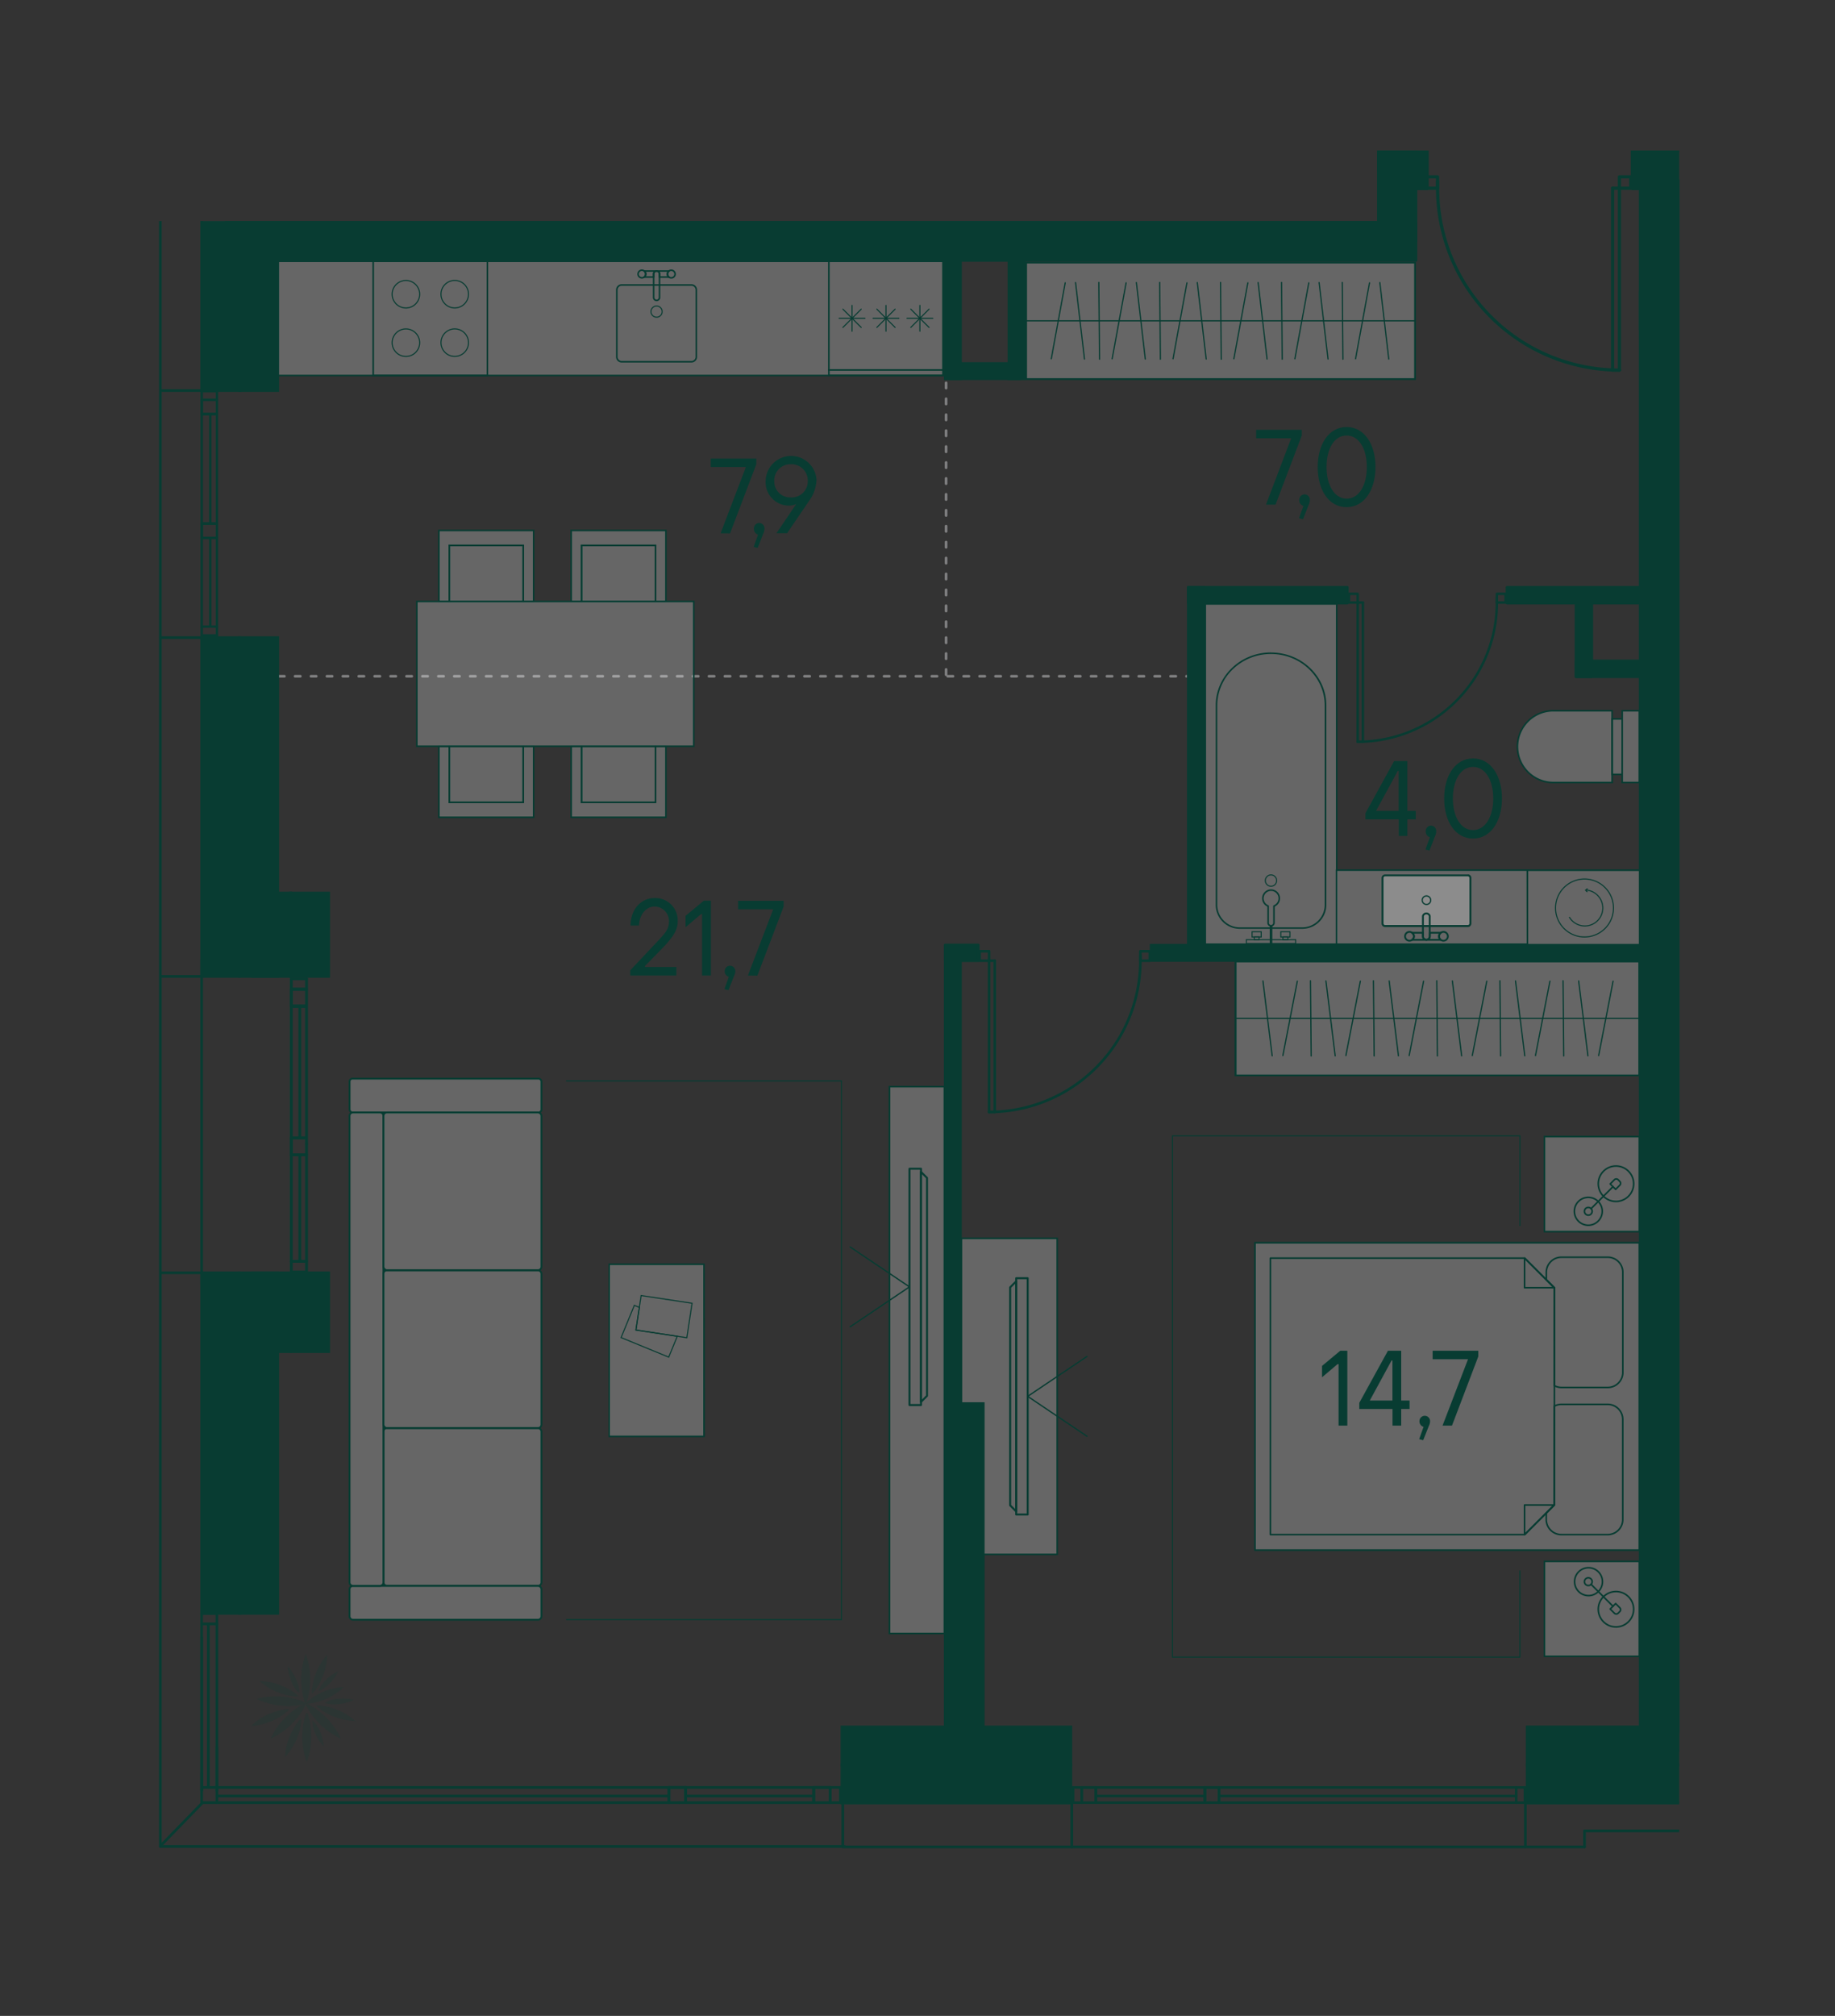 <svg id="Слой_1" data-name="Слой 1" xmlns="http://www.w3.org/2000/svg" xmlns:xlink="http://www.w3.org/1999/xlink" viewBox="0 0 518.74 569.76"><rect x="0" y="0" width="518.74" height="569.76" fill="#333333" stroke="none"/><defs><clipPath id="clip-path"><rect width="518.74" height="569.76" fill="none"/></clipPath><clipPath id="clip-path-2"><polygon points="389.27 42.52 389.27 62.5 42.52 62.5 42.52 527.24 474.69 527.24 474.69 42.52 389.27 42.52" fill="none"/></clipPath><clipPath id="clip-path-3"><rect x="290.07" y="74.21" width="109.95" height="32.94" fill="none"/></clipPath><clipPath id="clip-path-5"><rect x="474.94" y="210.03" width="104.8" height="32.24" fill="none"/></clipPath><clipPath id="clip-path-8"><rect x="349.3" y="271.72" width="114.11" height="32.22" fill="none"/></clipPath><clipPath id="clip-path-10"><rect x="124.07" y="149.92" width="26.79" height="20.08" fill="none"/></clipPath><clipPath id="clip-path-12"><rect x="127.03" y="154.16" width="20.87" height="15.83" fill="none"/></clipPath><clipPath id="clip-path-14"><rect x="161.47" y="149.92" width="26.79" height="20.08" fill="none"/></clipPath><clipPath id="clip-path-16"><rect x="164.43" y="154.16" width="20.87" height="15.83" fill="none"/></clipPath><clipPath id="clip-path-18"><rect x="161.47" y="210.92" width="26.79" height="20.08" fill="none"/></clipPath><clipPath id="clip-path-20"><rect x="164.43" y="210.92" width="20.87" height="15.84" fill="none"/></clipPath><clipPath id="clip-path-22"><rect x="124.07" y="210.92" width="26.79" height="20.08" fill="none"/></clipPath><clipPath id="clip-path-24"><rect x="127.03" y="210.92" width="20.87" height="15.84" fill="none"/></clipPath><clipPath id="clip-path-26"><rect x="117.83" y="170" width="78.3" height="40.93" fill="none"/></clipPath><clipPath id="clip-path-28"><rect x="474.65" y="284.25" width="26.83" height="26.83" fill="none"/></clipPath><clipPath id="clip-path-30"><rect x="474.65" y="404.29" width="26.83" height="26.83" fill="none"/></clipPath><clipPath id="clip-path-32"><rect x="474.65" y="314.26" width="108.68" height="86.85" fill="none"/></clipPath><clipPath id="clip-path-35"><rect x="436.61" y="441.29" width="26.83" height="26.83" fill="none"/></clipPath><clipPath id="clip-path-38"><rect x="436.61" y="321.25" width="26.83" height="26.83" fill="none"/></clipPath><clipPath id="clip-path-41"><rect x="354.76" y="351.26" width="108.68" height="86.86" fill="none"/></clipPath><clipPath id="clip-path-44"><rect x="78.75" y="35.45" width="26.83" height="26.84" fill="none"/></clipPath><clipPath id="clip-path-46"><rect x="198.79" y="35.45" width="26.83" height="26.84" fill="none"/></clipPath><clipPath id="clip-path-48"><rect x="108.76" y="-46.39" width="86.85" height="108.68" fill="none"/></clipPath><clipPath id="clip-path-50"><rect x="271.75" y="349.99" width="27.09" height="89.33" fill="none"/></clipPath><clipPath id="clip-path-52"><rect x="233" y="37.6" width="22.07" height="21.03" fill="none"/></clipPath><clipPath id="clip-path-54"><rect x="172.19" y="357.31" width="26.83" height="48.66" fill="none"/></clipPath><clipPath id="clip-path-55"><rect x="172.19" y="357.32" width="26.83" height="48.66" fill="none"/></clipPath><clipPath id="clip-path-56"><rect x="108.4" y="403.61" width="44.67" height="44.6" fill="none"/></clipPath><clipPath id="clip-path-57"><rect x="108.4" y="403.61" width="44.67" height="44.6" fill="none"/></clipPath><clipPath id="clip-path-58"><rect x="98.82" y="448.22" width="54.25" height="9.56" fill="none"/></clipPath><clipPath id="clip-path-59"><rect x="98.82" y="448.22" width="54.25" height="9.56" fill="none"/></clipPath><clipPath id="clip-path-60"><rect x="98.82" y="304.84" width="54.25" height="9.56" fill="none"/></clipPath><clipPath id="clip-path-61"><rect x="98.82" y="304.85" width="54.25" height="9.56" fill="none"/></clipPath><clipPath id="clip-path-62"><rect x="98.82" y="314.4" width="9.58" height="133.81" fill="none"/></clipPath><clipPath id="clip-path-63"><rect x="98.82" y="314.4" width="9.58" height="133.81" fill="none"/></clipPath><clipPath id="clip-path-64"><rect x="108.4" y="359.01" width="44.67" height="44.61" fill="none"/></clipPath><clipPath id="clip-path-65"><rect x="108.4" y="359.01" width="44.67" height="44.61" fill="none"/></clipPath><clipPath id="clip-path-66"><rect x="108.4" y="314.4" width="44.67" height="44.6" fill="none"/></clipPath><clipPath id="clip-path-67"><rect x="108.4" y="314.4" width="44.67" height="44.6" fill="none"/></clipPath><clipPath id="clip-path-68"><rect x="251.46" y="307.12" width="15.51" height="154.55" fill="none"/></clipPath><clipPath id="clip-path-69"><rect x="251.46" y="307.13" width="15.51" height="154.55" fill="none"/></clipPath><clipPath id="clip-path-70"><rect x="70.92" y="467.45" width="29.48" height="30.54" fill="none"/></clipPath><clipPath id="clip-path-71"><rect x="70.92" y="467.45" width="29.48" height="30.54" fill="none"/></clipPath><clipPath id="clip-path-73"><rect x="431.8" y="245.94" width="32.29" height="21.38" fill="none"/></clipPath><clipPath id="clip-path-76"><rect x="474.91" y="112.58" width="37.4" height="92.67" fill="none"/></clipPath><clipPath id="clip-path-78"><rect x="340.71" y="170.67" width="37.17" height="96.18" fill="none"/></clipPath><clipPath id="clip-path-80"><rect x="264.64" y="26.48" width="90.2" height="36.13" fill="none"/></clipPath><clipPath id="clip-path-82"><rect x="364.12" y="9.02" width="20.28" height="26.76" fill="none"/></clipPath><clipPath id="clip-path-84"><rect x="366.42" y="35.79" width="15.68" height="2.83" fill="none"/></clipPath><clipPath id="clip-path-86"><rect x="364.12" y="38.64" width="20.28" height="4.85" fill="none"/></clipPath><clipPath id="clip-path-88"><rect x="428.97" y="200.88" width="26.77" height="20.29" fill="none"/></clipPath><clipPath id="clip-path-90"><rect x="455.73" y="203.18" width="2.84" height="15.68" fill="none"/></clipPath><clipPath id="clip-path-92"><rect x="458.59" y="200.88" width="4.85" height="20.29" fill="none"/></clipPath><clipPath id="clip-path-94"><rect x="512.46" y="182.34" width="67.59" height="23.07" fill="none"/></clipPath><clipPath id="clip-path-96"><rect x="377.82" y="245.92" width="53.99" height="20.93" fill="none"/></clipPath><clipPath id="clip-path-98"><rect x="390.85" y="247.41" width="24.79" height="14.3" fill="none"/></clipPath><clipPath id="clip-path-100"><rect x="355.07" y="19.32" width="3.58" height="43.55" fill="none"/></clipPath><clipPath id="clip-path-103"><rect x="78.35" y="73.85" width="188.25" height="32.29" fill="none"/></clipPath></defs><g clip-path="url(#clip-path)"><line x1="78.91" y1="191.13" x2="336.53" y2="191.13" fill="none" stroke="#808081" stroke-linecap="round" stroke-linejoin="round" stroke-width="0.75" stroke-dasharray="1.5 3"/><line x1="267.45" y1="76.7" x2="267.45" y2="191.16" fill="none" stroke="#808081" stroke-linecap="round" stroke-linejoin="round" stroke-width="0.75" stroke-dasharray="1.5 3"/><g clip-path="url(#clip-path-2)"><g opacity="0.25"><g clip-path="url(#clip-path-3)"><rect x="290.07" y="74.21" width="109.96" height="32.94" fill="#fff"/></g></g></g><path d="M290.33,74.46H399.77v32.43H290.33Zm-.51,32.94H400.28V74H289.82Z" fill="#083c32"/><line x1="289.81" y1="90.67" x2="400.28" y2="90.67" fill="none" stroke="#083c32" stroke-linejoin="round" stroke-width="0.34"/><line x1="390.07" y1="79.86" x2="392.59" y2="101.48" fill="none" stroke="#083c32" stroke-linecap="round" stroke-linejoin="round" stroke-width="0.34"/><line x1="387.15" y1="79.93" x2="383.21" y2="101.41" fill="none" stroke="#083c32" stroke-linecap="round" stroke-linejoin="round" stroke-width="0.34"/><line x1="379.45" y1="79.82" x2="379.64" y2="101.53" fill="none" stroke="#083c32" stroke-linecap="round" stroke-linejoin="round" stroke-width="0.34"/><line x1="372.9" y1="79.86" x2="375.42" y2="101.48" fill="none" stroke="#083c32" stroke-linecap="round" stroke-linejoin="round" stroke-width="0.34"/><line x1="369.99" y1="79.93" x2="366.05" y2="101.41" fill="none" stroke="#083c32" stroke-linecap="round" stroke-linejoin="round" stroke-width="0.34"/><line x1="362.28" y1="79.82" x2="362.47" y2="101.53" fill="none" stroke="#083c32" stroke-linecap="round" stroke-linejoin="round" stroke-width="0.34"/><line x1="355.67" y1="79.86" x2="358.19" y2="101.48" fill="none" stroke="#083c32" stroke-linecap="round" stroke-linejoin="round" stroke-width="0.34"/><line x1="352.75" y1="79.93" x2="348.81" y2="101.41" fill="none" stroke="#083c32" stroke-linecap="round" stroke-linejoin="round" stroke-width="0.34"/><line x1="345.04" y1="79.82" x2="345.23" y2="101.53" fill="none" stroke="#083c32" stroke-linecap="round" stroke-linejoin="round" stroke-width="0.34"/><line x1="338.46" y1="79.86" x2="340.98" y2="101.48" fill="none" stroke="#083c32" stroke-linecap="round" stroke-linejoin="round" stroke-width="0.34"/><line x1="335.54" y1="79.93" x2="331.61" y2="101.41" fill="none" stroke="#083c32" stroke-linecap="round" stroke-linejoin="round" stroke-width="0.34"/><line x1="327.84" y1="79.82" x2="328.03" y2="101.53" fill="none" stroke="#083c32" stroke-linecap="round" stroke-linejoin="round" stroke-width="0.34"/><line x1="321.25" y1="79.86" x2="323.77" y2="101.48" fill="none" stroke="#083c32" stroke-linecap="round" stroke-linejoin="round" stroke-width="0.34"/><line x1="318.34" y1="79.93" x2="314.4" y2="101.41" fill="none" stroke="#083c32" stroke-linecap="round" stroke-linejoin="round" stroke-width="0.34"/><line x1="310.63" y1="79.82" x2="310.82" y2="101.53" fill="none" stroke="#083c32" stroke-linecap="round" stroke-linejoin="round" stroke-width="0.34"/><line x1="304.05" y1="79.86" x2="306.57" y2="101.48" fill="none" stroke="#083c32" stroke-linecap="round" stroke-linejoin="round" stroke-width="0.34"/><line x1="301.13" y1="79.93" x2="297.19" y2="101.41" fill="none" stroke="#083c32" stroke-linecap="round" stroke-linejoin="round" stroke-width="0.34"/><g clip-path="url(#clip-path-2)"><g opacity="0.25"><g clip-path="url(#clip-path-5)"><rect x="474.94" y="210.02" width="104.8" height="32.24" fill="#fff"/></g></g></g><rect x="474.69" y="209.78" height="32.74" fill="#083c32"/><g clip-path="url(#clip-path-2)"><line x1="474.69" y1="226.15" x2="579.99" y2="226.15" fill="none" stroke="#083c32" stroke-linejoin="round" stroke-width="0.33"/></g><g clip-path="url(#clip-path-2)"><g opacity="0.25"><g clip-path="url(#clip-path-8)"><rect x="349.3" y="271.71" width="114.11" height="32.22" fill="#fff"/></g></g></g><path d="M349.56,272H463.15v31.71H349.56ZM349,304.2H463.67V271.46H349Z" fill="#083c32"/><line x1="463.66" y1="287.83" x2="349.04" y2="287.83" fill="none" stroke="#083c32" stroke-linejoin="round" stroke-width="0.35"/><line x1="359.63" y1="298.41" x2="357.02" y2="277.25" fill="none" stroke="#083c32" stroke-linecap="round" stroke-linejoin="round" stroke-width="0.35"/><line x1="362.66" y1="298.34" x2="366.74" y2="277.31" fill="none" stroke="#083c32" stroke-linecap="round" stroke-linejoin="round" stroke-width="0.35"/><line x1="370.66" y1="298.45" x2="370.46" y2="277.2" fill="none" stroke="#083c32" stroke-linecap="round" stroke-linejoin="round" stroke-width="0.35"/><line x1="377.45" y1="298.41" x2="374.83" y2="277.25" fill="none" stroke="#083c32" stroke-linecap="round" stroke-linejoin="round" stroke-width="0.35"/><line x1="380.47" y1="298.34" x2="384.56" y2="277.31" fill="none" stroke="#083c32" stroke-linecap="round" stroke-linejoin="round" stroke-width="0.35"/><line x1="388.47" y1="298.45" x2="388.27" y2="277.2" fill="none" stroke="#083c32" stroke-linecap="round" stroke-linejoin="round" stroke-width="0.35"/><line x1="395.33" y1="298.41" x2="392.71" y2="277.25" fill="none" stroke="#083c32" stroke-linecap="round" stroke-linejoin="round" stroke-width="0.35"/><line x1="398.36" y1="298.34" x2="402.44" y2="277.31" fill="none" stroke="#083c32" stroke-linecap="round" stroke-linejoin="round" stroke-width="0.35"/><line x1="406.35" y1="298.45" x2="406.16" y2="277.2" fill="none" stroke="#083c32" stroke-linecap="round" stroke-linejoin="round" stroke-width="0.35"/><line x1="413.19" y1="298.41" x2="410.57" y2="277.25" fill="none" stroke="#083c32" stroke-linecap="round" stroke-linejoin="round" stroke-width="0.35"/><line x1="416.21" y1="298.34" x2="420.3" y2="277.31" fill="none" stroke="#083c32" stroke-linecap="round" stroke-linejoin="round" stroke-width="0.35"/><line x1="424.21" y1="298.45" x2="424.01" y2="277.2" fill="none" stroke="#083c32" stroke-linecap="round" stroke-linejoin="round" stroke-width="0.35"/><line x1="431.04" y1="298.41" x2="428.42" y2="277.25" fill="none" stroke="#083c32" stroke-linecap="round" stroke-linejoin="round" stroke-width="0.35"/><line x1="434.07" y1="298.34" x2="438.15" y2="277.31" fill="none" stroke="#083c32" stroke-linecap="round" stroke-linejoin="round" stroke-width="0.35"/><line x1="442.06" y1="298.45" x2="441.87" y2="277.2" fill="none" stroke="#083c32" stroke-linecap="round" stroke-linejoin="round" stroke-width="0.35"/><line x1="448.9" y1="298.41" x2="446.28" y2="277.25" fill="none" stroke="#083c32" stroke-linecap="round" stroke-linejoin="round" stroke-width="0.35"/><line x1="451.92" y1="298.34" x2="456.01" y2="277.31" fill="none" stroke="#083c32" stroke-linecap="round" stroke-linejoin="round" stroke-width="0.35"/><g clip-path="url(#clip-path-2)"><g opacity="0.25"><g clip-path="url(#clip-path-10)"><polygon points="124.07 149.92 124.07 169.99 127.03 169.99 127.03 154.16 147.9 154.16 147.9 169.99 150.85 169.99 150.85 149.92 124.07 149.92" fill="#fff"/></g></g></g><polygon points="150.86 149.92 124.07 149.92 124.07 170 127.03 170 127.03 154.16 147.9 154.16 147.9 170 150.86 170 150.86 149.92" fill="none" stroke="#083c32" stroke-miterlimit="10" stroke-width="0.45"/><g clip-path="url(#clip-path-2)"><g opacity="0.25"><g clip-path="url(#clip-path-12)"><rect x="127.03" y="154.16" width="20.86" height="15.84" fill="#fff"/></g></g></g><rect x="127.03" y="154.16" width="20.87" height="15.84" fill="none" stroke="#083c32" stroke-miterlimit="10" stroke-width="0.45"/><g clip-path="url(#clip-path-2)"><g opacity="0.25"><g clip-path="url(#clip-path-14)"><polygon points="161.47 149.92 161.47 169.99 164.43 169.99 164.43 154.16 185.29 154.16 185.29 169.99 188.25 169.99 188.25 149.92 161.47 149.92" fill="#fff"/></g></g></g><polygon points="161.47 149.92 188.25 149.92 188.25 170 185.29 170 185.29 154.16 164.43 154.16 164.43 170 161.47 170 161.47 149.92" fill="none" stroke="#083c32" stroke-miterlimit="10" stroke-width="0.45"/><g clip-path="url(#clip-path-2)"><g opacity="0.25"><g clip-path="url(#clip-path-16)"><rect x="164.43" y="154.16" width="20.87" height="15.84" fill="#fff"/></g></g></g><rect x="164.43" y="154.16" width="20.87" height="15.84" fill="none" stroke="#083c32" stroke-miterlimit="10" stroke-width="0.45"/><g clip-path="url(#clip-path-2)"><g opacity="0.25"><g clip-path="url(#clip-path-18)"><polygon points="185.29 210.92 185.29 226.76 164.43 226.76 164.43 210.92 161.47 210.92 161.47 231 188.25 231 188.25 210.92 185.29 210.92" fill="#fff"/></g></g></g><polygon points="161.47 231 188.25 231 188.25 210.92 185.29 210.92 185.29 226.76 164.43 226.76 164.43 210.92 161.47 210.92 161.47 231" fill="none" stroke="#083c32" stroke-miterlimit="10" stroke-width="0.45"/><g clip-path="url(#clip-path-2)"><g opacity="0.25"><g clip-path="url(#clip-path-20)"><rect x="164.43" y="210.92" width="20.87" height="15.84" fill="#fff"/></g></g></g><rect x="164.43" y="210.92" width="20.87" height="15.84" fill="none" stroke="#083c32" stroke-miterlimit="10" stroke-width="0.45"/><g clip-path="url(#clip-path-2)"><g opacity="0.25"><g clip-path="url(#clip-path-22)"><polygon points="147.9 210.92 147.9 226.76 127.03 226.76 127.03 210.92 124.07 210.92 124.07 231 150.85 231 150.85 210.92 147.9 210.92" fill="#fff"/></g></g></g><polygon points="150.86 231 124.07 231 124.07 210.92 127.03 210.92 127.03 226.76 147.9 226.76 147.9 210.92 150.86 210.92 150.86 231" fill="none" stroke="#083c32" stroke-miterlimit="10" stroke-width="0.45"/><g clip-path="url(#clip-path-2)"><g opacity="0.25"><g clip-path="url(#clip-path-24)"><rect x="127.03" y="210.92" width="20.86" height="15.84" fill="#fff"/></g></g></g><rect x="127.03" y="210.92" width="20.87" height="15.84" fill="none" stroke="#083c32" stroke-miterlimit="10" stroke-width="0.45"/><g clip-path="url(#clip-path-2)"><g opacity="0.25"><g clip-path="url(#clip-path-26)"><rect x="117.83" y="170" width="78.3" height="40.92" fill="#fff"/></g></g></g><rect x="117.83" y="169.99" width="78.3" height="40.93" fill="none" stroke="#083c32" stroke-miterlimit="10" stroke-width="0.45"/><g clip-path="url(#clip-path-2)"><g opacity="0.25"><g clip-path="url(#clip-path-28)"><rect x="474.64" y="284.25" width="26.83" height="26.83" fill="#fff"/></g></g></g><rect x="474.42" y="284.03" width="0.27" height="27.28" fill="#083c32"/><g clip-path="url(#clip-path-2)"><path d="M481.27,302.56a5,5,0,1,0-5-5A5,5,0,0,0,481.27,302.56Z" fill="none" stroke="#083c32" stroke-linecap="round" stroke-linejoin="round" stroke-width="0.45"/><path d="M481.36,299.15l1.54-1.54-1.19-1.18a.75.75,0,0,0-1.06,0l-.48.48a.75.75,0,0,0,0,1.06Z" fill="none" stroke="#083c32" stroke-linecap="round" stroke-linejoin="round" stroke-width="0.45"/><path d="M489.06,309.29a3.94,3.94,0,1,0-3.95-3.94A3.95,3.95,0,0,0,489.06,309.29Z" fill="none" stroke="#083c32" stroke-linecap="round" stroke-linejoin="round" stroke-width="0.45"/><path d="M489.06,306.43a1.09,1.09,0,0,0,0-2.17,1.09,1.09,0,1,0,0,2.17Z" fill="none" stroke="#083c32" stroke-linecap="round" stroke-linejoin="round" stroke-width="0.45"/><g opacity="0.25"><g clip-path="url(#clip-path-30)"><rect x="474.64" y="404.3" width="26.83" height="26.83" fill="#fff"/></g></g></g><rect x="474.42" y="404.07" width="0.27" height="27.28" fill="#083c32"/><g clip-path="url(#clip-path-2)"><path d="M481.27,412.82a5,5,0,1,1-5,5A5,5,0,0,1,481.27,412.82Z" fill="none" stroke="#083c32" stroke-linecap="round" stroke-linejoin="round" stroke-width="0.45"/><path d="M481.36,416.22l1.54,1.54L481.71,419a.75.75,0,0,1-1.06,0l-.48-.48a.75.75,0,0,1,0-1.06Z" fill="none" stroke="#083c32" stroke-linecap="round" stroke-linejoin="round" stroke-width="0.45"/><path d="M489.06,406.09a3.94,3.94,0,1,1-3.95,3.94A3.94,3.94,0,0,1,489.06,406.09Z" fill="none" stroke="#083c32" stroke-linecap="round" stroke-linejoin="round" stroke-width="0.45"/><path d="M489.06,408.94A1.09,1.09,0,1,1,488,410,1.08,1.08,0,0,1,489.06,408.94Z" fill="none" stroke="#083c32" stroke-linecap="round" stroke-linejoin="round" stroke-width="0.45"/><g opacity="0.25"><g clip-path="url(#clip-path-32)"><rect x="474.64" y="314.26" width="108.68" height="86.85" fill="#fff"/></g></g></g><rect x="474.42" y="314.03" width="0.27" height="87.31" fill="#083c32"/><g clip-path="url(#clip-path-2)"><path d="M501,322.91v1.83L498.69,327l0,27.95a4.19,4.19,0,0,1-2,.5H483.58a4.25,4.25,0,0,1-4.25-4.25v-28.3a4.25,4.25,0,0,1,4.25-4.25h13.13A4.25,4.25,0,0,1,501,322.91Z" fill="none" stroke="#083c32" stroke-linecap="round" stroke-linejoin="round" stroke-width="0.45"/><path d="M479.33,392.79v-28.3a4.25,4.25,0,0,1,4.25-4.25h13.13a4.19,4.19,0,0,1,2,.5l0,27.69h0L501,390.7v2.09a4.25,4.25,0,0,1-4.25,4.25H483.58A4.25,4.25,0,0,1,479.33,392.79Z" fill="none" stroke="#083c32" stroke-linecap="round" stroke-linejoin="round" stroke-width="0.45"/></g><polyline points="429.65 443.9 429.65 468.35 331.45 468.35 331.45 321.02 429.67 321.02 429.67 346.5" fill="none" stroke="#083c32" stroke-miterlimit="10" stroke-width="0.3"/><g clip-path="url(#clip-path-2)"><g opacity="0.25"><g clip-path="url(#clip-path-35)"><rect x="436.61" y="441.29" width="26.83" height="26.83" fill="#fff"/></g></g></g><path d="M436.83,441.52h26.38V467.9H436.83Zm-.45,26.83h27.28V441.07H436.38Z" fill="#083c32"/><g clip-path="url(#clip-path-2)"><path d="M456.82,449.82a5,5,0,1,0,5,5A5,5,0,0,0,456.82,449.82Z" fill="none" stroke="#083c32" stroke-linecap="round" stroke-linejoin="round" stroke-width="0.45"/><path d="M456.73,453.22l-1.54,1.54,1.19,1.19a.74.74,0,0,0,1.05,0l.48-.48a.74.74,0,0,0,0-1.06Z" fill="none" stroke="#083c32" stroke-linecap="round" stroke-linejoin="round" stroke-width="0.45"/><path d="M449,443.09A3.94,3.94,0,1,0,453,447,3.94,3.94,0,0,0,449,443.09Z" fill="none" stroke="#083c32" stroke-linecap="round" stroke-linejoin="round" stroke-width="0.45"/></g><line x1="455.97" y1="453.98" x2="449.79" y2="447.79" fill="none" stroke="#083c32" stroke-linecap="round" stroke-linejoin="round" stroke-width="0.45"/><g clip-path="url(#clip-path-2)"><path d="M449,445.94a1.09,1.09,0,1,0,1.09,1.09A1.09,1.09,0,0,0,449,445.94Z" fill="none" stroke="#083c32" stroke-linecap="round" stroke-linejoin="round" stroke-width="0.45"/><g opacity="0.25"><g clip-path="url(#clip-path-38)"><rect x="436.61" y="321.25" width="26.83" height="26.83" fill="#fff"/></g></g></g><path d="M436.83,321.48h26.38v26.38H436.83Zm-.45,26.83h27.28V321H436.38Z" fill="#083c32"/><g clip-path="url(#clip-path-2)"><path d="M456.82,339.56a5,5,0,1,1,5-5A5,5,0,0,1,456.82,339.56Z" fill="none" stroke="#083c32" stroke-linecap="round" stroke-linejoin="round" stroke-width="0.45"/><path d="M456.73,336.15l-1.54-1.53,1.19-1.19a.74.74,0,0,1,1.05,0l.48.48a.74.74,0,0,1,0,1.06Z" fill="none" stroke="#083c32" stroke-linecap="round" stroke-linejoin="round" stroke-width="0.45"/><path d="M449,346.29a3.94,3.94,0,1,1,3.94-3.94A3.95,3.95,0,0,1,449,346.29Z" fill="none" stroke="#083c32" stroke-linecap="round" stroke-linejoin="round" stroke-width="0.45"/></g><line x1="455.97" y1="335.4" x2="449.79" y2="341.59" fill="none" stroke="#083c32" stroke-linecap="round" stroke-linejoin="round" stroke-width="0.45"/><g clip-path="url(#clip-path-2)"><path d="M449,343.44a1.09,1.09,0,1,1,1.09-1.09A1.09,1.09,0,0,1,449,343.44Z" fill="none" stroke="#083c32" stroke-linecap="round" stroke-linejoin="round" stroke-width="0.45"/><g opacity="0.25"><g clip-path="url(#clip-path-41)"><rect x="354.76" y="351.26" width="108.68" height="86.86" fill="#fff"/></g></g></g><path d="M355,351.48H463.21v86.41H355Zm-.45,86.86H463.66V351H354.53Z" fill="#083c32"/><g clip-path="url(#clip-path-2)"><path d="M437.12,429.47v-1.83l2.28-2.28,0-27.94a4.18,4.18,0,0,1,1.95-.5h13.14a4.25,4.25,0,0,1,4.25,4.25v28.3a4.25,4.25,0,0,1-4.25,4.25H441.37A4.25,4.25,0,0,1,437.12,429.47Z" fill="none" stroke="#083c32" stroke-linecap="round" stroke-linejoin="round" stroke-width="0.45"/><path d="M458.76,359.58v28.3a4.26,4.26,0,0,1-4.25,4.26H441.37a4.28,4.28,0,0,1-1.95-.5l0-27.69h0l-2.28-2.28v-2.09a4.25,4.25,0,0,1,4.25-4.25h13.14A4.25,4.25,0,0,1,458.76,359.58Z" fill="none" stroke="#083c32" stroke-linecap="round" stroke-linejoin="round" stroke-width="0.45"/></g><polygon points="439.4 425.37 431.04 433.72 359.13 433.72 359.13 355.59 431.04 355.59 439.4 363.95 439.44 363.95 439.4 425.37" fill="none" stroke="#083c32" stroke-linecap="round" stroke-linejoin="round" stroke-width="0.45"/><polygon points="430.98 363.95 430.98 355.59 439.34 363.95 430.98 363.95" fill="none" stroke="#083c32" stroke-linecap="round" stroke-linejoin="round" stroke-width="0.45"/><polygon points="430.98 425.36 430.98 433.72 439.34 425.36 430.98 425.36" fill="none" stroke="#083c32" stroke-linecap="round" stroke-linejoin="round" stroke-width="0.45"/><g clip-path="url(#clip-path-2)"><g opacity="0.25"><g clip-path="url(#clip-path-44)"><rect x="78.75" y="35.45" width="26.83" height="26.83" fill="#fff"/></g></g></g><rect x="78.52" y="62.5" width="27.28" height="0.01" fill="#083c32"/><g clip-path="url(#clip-path-2)"><path d="M97.05,55.66a5,5,0,1,0-5,5A5,5,0,0,0,97.05,55.66Z" fill="none" stroke="#083c32" stroke-linecap="round" stroke-linejoin="round" stroke-width="0.45"/><path d="M93.65,55.57,92.11,54l-1.19,1.19a.75.75,0,0,0,0,1.06l.48.48a.75.75,0,0,0,1.06,0Z" fill="none" stroke="#083c32" stroke-linecap="round" stroke-linejoin="round" stroke-width="0.45"/><path d="M103.78,47.88a3.94,3.94,0,1,0-3.94,3.94A3.94,3.94,0,0,0,103.78,47.88Z" fill="none" stroke="#083c32" stroke-linecap="round" stroke-linejoin="round" stroke-width="0.45"/><path d="M100.93,47.88A1.09,1.09,0,1,0,99.84,49,1.09,1.09,0,0,0,100.93,47.88Z" fill="none" stroke="#083c32" stroke-linecap="round" stroke-linejoin="round" stroke-width="0.45"/><g opacity="0.25"><g clip-path="url(#clip-path-46)"><rect x="198.79" y="35.45" width="26.83" height="26.83" fill="#fff"/></g></g></g><rect x="198.57" y="62.5" width="27.28" height="0.01" fill="#083c32"/><g clip-path="url(#clip-path-2)"><path d="M207.31,55.66a5,5,0,1,1,5,5A5,5,0,0,1,207.31,55.66Z" fill="none" stroke="#083c32" stroke-linecap="round" stroke-linejoin="round" stroke-width="0.45"/><path d="M210.72,55.57,212.26,54l1.19,1.19a.75.75,0,0,1,0,1.06l-.48.48a.75.75,0,0,1-1.06,0Z" fill="none" stroke="#083c32" stroke-linecap="round" stroke-linejoin="round" stroke-width="0.45"/><path d="M200.58,47.88a3.95,3.95,0,1,1,3.95,3.94A4,4,0,0,1,200.58,47.88Z" fill="none" stroke="#083c32" stroke-linecap="round" stroke-linejoin="round" stroke-width="0.45"/><path d="M203.44,47.88A1.09,1.09,0,1,1,204.53,49,1.09,1.09,0,0,1,203.44,47.88Z" fill="none" stroke="#083c32" stroke-linecap="round" stroke-linejoin="round" stroke-width="0.45"/><g opacity="0.25"><g clip-path="url(#clip-path-48)"><rect x="108.76" y="-46.4" width="86.85" height="108.68" fill="#fff"/></g></g></g><rect x="108.53" y="62.5" width="87.31" height="0.01" fill="#083c32"/><g clip-path="url(#clip-path-2)"><path d="M117.4,36h1.83l2.28,2.27,28,0a4.19,4.19,0,0,1,.49,2V53.35a4.25,4.25,0,0,1-4.25,4.25H117.4a4.25,4.25,0,0,1-4.25-4.25V40.22A4.25,4.25,0,0,1,117.4,36Z" fill="none" stroke="#083c32" stroke-linecap="round" stroke-linejoin="round" stroke-width="0.45"/><path d="M187.29,57.6H159a4.25,4.25,0,0,1-4.25-4.25V40.22a4.12,4.12,0,0,1,.5-1.95h27.69v0L185.2,36h2.09a4.25,4.25,0,0,1,4.25,4.25V53.35A4.25,4.25,0,0,1,187.29,57.6Z" fill="none" stroke="#083c32" stroke-linecap="round" stroke-linejoin="round" stroke-width="0.45"/><g opacity="0.25"><g clip-path="url(#clip-path-50)"><rect x="271.75" y="349.99" width="27.09" height="89.33" fill="#fff"/></g></g></g><path d="M272,350.21h26.64V439.1H272Zm-.46,89.34h27.55V349.76H271.52Z" fill="#083c32"/><polygon points="285.56 425.46 285.56 363.85 287.27 362.14 287.27 427.17 285.56 425.46" fill="none" stroke="#083c32" stroke-linecap="round" stroke-linejoin="round" stroke-width="0.56"/><rect x="287.27" y="361.26" width="3.25" height="66.79" fill="none" stroke="#083c32" stroke-linecap="round" stroke-linejoin="round" stroke-width="0.56"/><polyline points="307.28 405.93 290.52 394.65 307.28 383.38" fill="none" stroke="#083c32" stroke-linecap="round" stroke-linejoin="round" stroke-width="0.37"/><g clip-path="url(#clip-path-2)"><g opacity="0.2"><g clip-path="url(#clip-path-52)"><g clip-path="url(#clip-path-52)"><path d="M244.09,48.92c0-2.72-.69-6.83-1.92-8.53-3.08-4.31-8.26-2.34-8.26-2.34s-2.77,5.18,1.39,8.8c1.6,1.38,6.47,2.86,8.44,2.64.17,0,.35-.4.35-.57" fill="#083c32"/><path d="M243,48.35c1.71,1.4,4.65,3.1,6.35,3.21,4.3.29,5.75-4,5.75-4s-1.83-4.42-6.25-3.67a13.13,13.13,0,0,0-6,3.93c-.07.12.08.43.19.52" fill="#083c32"/><path d="M242.7,46.94c-1.89,1.16-4.45,3.38-5.11,5-1.68,4,1.89,6.73,1.89,6.73s4.77-.28,5.51-4.71a13.18,13.18,0,0,0-1.74-7c-.09-.11-.43-.07-.55,0" fill="#083c32"/><path d="M245.26,44.75a7.67,7.67,0,0,0,2.66-2.58,3.07,3.07,0,0,0-1-3.51,3.13,3.13,0,0,0-2.88,2.45,6.9,6.9,0,0,0,.92,3.64c0,.06.22,0,.28,0" fill="#083c32"/></g></g></g><g opacity="0.25"><g clip-path="url(#clip-path-54)"><g clip-path="url(#clip-path-55)"><rect x="172.19" y="357.32" width="26.83" height="48.66" fill="#fff"/></g></g></g><path d="M198.8,405.75H172.42V357.54H198.8Zm.45-48.66H172V406.2h27.28Z" fill="#083c32"/><polygon points="191.46 377.68 179.78 375.91 180.75 369.51 179.32 368.93 175.58 378.04 189.04 383.57 191.46 377.68" fill="none" stroke="#083c32" stroke-width="0.3"/><rect x="182.79" y="364.85" width="9.85" height="14.56" transform="translate(-208.36 501.94) rotate(-81.38)" fill="none" stroke="#083c32" stroke-width="0.3"/><g opacity="0.25"><g clip-path="url(#clip-path-56)"><g clip-path="url(#clip-path-57)"><path d="M153.07,404.61v42.61a1,1,0,0,1-1,1H109.39a1,1,0,0,1-1-1V404.61a1,1,0,0,1,1-1h42.69a1,1,0,0,1,1,1" fill="#fff"/></g></g></g><rect x="108.39" y="403.61" width="44.68" height="44.6" rx="0.99" fill="none" stroke="#083c32" stroke-miterlimit="10" stroke-width="0.52"/><g opacity="0.25"><g clip-path="url(#clip-path-58)"><g clip-path="url(#clip-path-59)"><path d="M153.07,449.21v7.57a1,1,0,0,1-1,1H99.81a1,1,0,0,1-1-1v-7.57a1,1,0,0,1,1-1h52.27a1,1,0,0,1,1,1" fill="#fff"/></g></g></g><path d="M99.81,448.22h52.26a1,1,0,0,1,1,1v7.57a1,1,0,0,1-1,1H99.81a1,1,0,0,1-1-1v-7.57A1,1,0,0,1,99.81,448.22Z" fill="none" stroke="#083c32" stroke-miterlimit="10" stroke-width="0.52"/><g opacity="0.25"><g clip-path="url(#clip-path-60)"><g clip-path="url(#clip-path-61)"><path d="M153.07,305.66v7.93a.81.81,0,0,1-.81.81H99.63a.81.81,0,0,1-.81-.81v-7.93a.81.81,0,0,1,.81-.81h52.63a.81.81,0,0,1,.81.81" fill="#fff"/></g></g></g><rect x="98.82" y="304.85" width="54.25" height="9.56" rx="0.81" fill="none" stroke="#083c32" stroke-miterlimit="10" stroke-width="0.52"/><g opacity="0.25"><g clip-path="url(#clip-path-62)"><g clip-path="url(#clip-path-63)"><path d="M99.81,314.4h7.59a1,1,0,0,1,1,1V447.22a1,1,0,0,1-1,1H99.81a1,1,0,0,1-1-1V315.4a1,1,0,0,1,1-1" fill="#fff"/></g></g></g><path d="M99.81,314.4h7.59a1,1,0,0,1,1,1V447.22a1,1,0,0,1-1,1H99.81a1,1,0,0,1-1-1V315.4A1,1,0,0,1,99.81,314.4Z" fill="none" stroke="#083c32" stroke-miterlimit="10" stroke-width="0.52"/><g opacity="0.25"><g clip-path="url(#clip-path-64)"><g clip-path="url(#clip-path-65)"><path d="M153.07,360v42.62a1,1,0,0,1-1,1H109.39a1,1,0,0,1-1-1V360a1,1,0,0,1,1-1h42.69a1,1,0,0,1,1,1" fill="#fff"/></g></g></g><rect x="108.39" y="359.01" width="44.68" height="44.6" rx="0.99" fill="none" stroke="#083c32" stroke-miterlimit="10" stroke-width="0.52"/><g opacity="0.25"><g clip-path="url(#clip-path-66)"><g clip-path="url(#clip-path-67)"><path d="M153.07,315.4V358a1,1,0,0,1-1,1H109.39a1,1,0,0,1-1-1V315.4a1,1,0,0,1,1-1h42.69a1,1,0,0,1,1,1" fill="#fff"/></g></g></g><rect x="108.39" y="314.4" width="44.68" height="44.6" rx="0.99" fill="none" stroke="#083c32" stroke-miterlimit="10" stroke-width="0.52"/><g opacity="0.25"><g clip-path="url(#clip-path-68)"><g clip-path="url(#clip-path-69)"><rect x="251.46" y="307.13" width="15.52" height="154.55" fill="#fff"/></g></g></g><path d="M266.75,461.45H251.68V307.35h15.07Zm.45-154.55h-16v155h16Z" fill="#083c32"/><polygon points="262.06 394.51 262.06 332.91 260.35 331.2 260.35 396.23 262.06 394.51" fill="none" stroke="#083c32" stroke-linecap="round" stroke-linejoin="round" stroke-width="0.56"/><rect x="257.1" y="330.32" width="3.26" height="66.79" fill="none" stroke="#083c32" stroke-linecap="round" stroke-linejoin="round" stroke-width="0.56"/><polyline points="240.34 374.99 257.1 363.71 240.34 352.44" fill="none" stroke="#083c32" stroke-linecap="round" stroke-linejoin="round" stroke-width="0.37"/><polyline points="160.05 457.77 237.89 457.77 237.89 305.51 160.03 305.51" fill="none" stroke="#083c32" stroke-miterlimit="10" stroke-width="0.3"/><g opacity="0.2"><g clip-path="url(#clip-path-70)"><g clip-path="url(#clip-path-71)"><path d="M92.29,485.54c-2.73-2.75-5.68-4.24-5.86-4.06s1.32,3.12,4.06,5.86a20.73,20.73,0,0,0,5.86,4.06,20.73,20.73,0,0,0-4.06-5.86" fill="#083c32"/><path d="M82.37,487.34c2.74-2.74,4.24-5.68,4.06-5.86s-3.12,1.31-5.86,4.06a20.73,20.73,0,0,0-4.06,5.86,20.58,20.58,0,0,0,5.86-4.06" fill="#083c32"/><path d="M92.31,474.65a8.47,8.47,0,0,0-2.26,3.27,8.61,8.61,0,0,0,3.26-2.26,11.46,11.46,0,0,0,2.26-3.27,11.6,11.6,0,0,0-3.26,2.26" fill="#083c32"/><path d="M88,491c0-3.88-1-7-1.27-7s-1.28,3.13-1.28,7a20.62,20.62,0,0,0,1.28,7A20.76,20.76,0,0,0,88,491" fill="#083c32"/><path d="M85.15,474.46c0,3.88,1,7,1.28,7s1.28-3.14,1.28-7a20.62,20.62,0,0,0-1.28-7,20.62,20.62,0,0,0-1.28,7" fill="#083c32"/><path d="M79.42,482.06c3.85.35,7.07-.38,7.1-.64s-3-1.56-6.87-1.9a20.63,20.63,0,0,0-7.1.64,20.72,20.72,0,0,0,6.87,1.9" fill="#083c32"/><path d="M95.83,480.11a9,9,0,0,0-4,1.17,9.06,9.06,0,0,0,4.19.33,12.21,12.21,0,0,0,4-1.18,12.09,12.09,0,0,0-4.19-.32" fill="#083c32"/><path d="M95.33,483.25c-3-1.19-5.76-1.35-5.84-1.15s2.05,1.95,5.06,3.13a17.56,17.56,0,0,0,5.84,1.16,17,17,0,0,0-5.06-3.14" fill="#083c32"/><path d="M78.41,478.25c3,1.18,5.76,1.35,5.84,1.14s-2-1.95-5.06-3.13a17.35,17.35,0,0,0-5.84-1.15,17.37,17.37,0,0,0,5.06,3.14" fill="#083c32"/><path d="M83.84,491.57c1.26-3,1.49-5.73,1.29-5.81s-2,2-3.25,5a17.11,17.11,0,0,0-1.29,5.81,17.53,17.53,0,0,0,3.25-5" fill="#083c32"/><path d="M89.36,472.77c-1.18,3-1.35,5.76-1.15,5.84s2-2.05,3.13-5.07a17.15,17.15,0,0,0,1.16-5.83,17.37,17.37,0,0,0-3.14,5.06" fill="#083c32"/><path d="M90.57,489.61a8.76,8.76,0,0,0-2.24-3.35,8.64,8.64,0,0,0,.92,3.93,11.81,11.81,0,0,0,2.25,3.34,11.67,11.67,0,0,0-.93-3.92" fill="#083c32"/><path d="M82.29,475.08a8.89,8.89,0,0,0,2.31,3.45,8.9,8.9,0,0,0-.95-4A12,12,0,0,0,81.33,471a12.25,12.25,0,0,0,1,4" fill="#083c32"/><path d="M76.71,486.44c3-1.29,5-3.11,5-3.31s-2.83.07-5.8,1.36a17.47,17.47,0,0,0-4.94,3.32,17.13,17.13,0,0,0,5.79-1.37" fill="#083c32"/><path d="M91.37,478.16c-3,1.29-5,3.12-4.94,3.32s2.83-.07,5.8-1.36a17.47,17.47,0,0,0,4.94-3.32,17.33,17.33,0,0,0-5.8,1.36" fill="#083c32"/></g></g></g></g><g clip-path="url(#clip-path-2)"><g opacity="0.25"><g clip-path="url(#clip-path-73)"><rect x="431.8" y="245.94" width="32.29" height="21.38" fill="#fff"/></g></g></g><path d="M432,246.17h31.84v20.92H432Zm-.45,21.37h32.74V245.71H431.57Z" fill="#083c32"/><g clip-path="url(#clip-path-2)"><path d="M447.94,248.44a8.19,8.19,0,1,0,8.18,8.19A8.19,8.19,0,0,0,447.94,248.44Z" fill="none" stroke="#083c32" stroke-miterlimit="10" stroke-width="0.3"/><path d="M443.62,259.17a5.08,5.08,0,1,0,4.75-7.61" fill="none" stroke="#083c32" stroke-miterlimit="10" stroke-width="0.3"/></g><polygon points="448.02 251.56 448.48 252.11 448.91 252.16 448.45 251.6 449.01 251.14 448.58 251.1 448.02 251.56" fill="#083c32"/><g clip-path="url(#clip-path-2)"><g opacity="0.25"><g clip-path="url(#clip-path-76)"><g clip-path="url(#clip-path-76)"><rect x="474.91" y="112.58" width="37.4" height="92.67" fill="#fff"/></g></g></g><path d="M512.09,205h-37V112.8h37Zm.45-92.68H474.69v93.12h37.85Z" fill="#083c32"/><path d="M502.29,117.06a6.4,6.4,0,0,1,6.52,6.24v56.44c0,8-6.82,14.59-15.19,14.59s-15.19-6.55-15.19-14.59V123.3a6.39,6.39,0,0,1,6.51-6.24Zm0-.44H484.94A6.82,6.82,0,0,0,478,123.3v56.44c0,8.3,7,15,15.63,15s15.62-6.72,15.62-15V123.3a6.82,6.82,0,0,0-6.95-6.68" fill="#083c32"/><path d="M492,130.29a1.6,1.6,0,1,0,1.6-1.6A1.61,1.61,0,0,0,492,130.29Z" fill="none" stroke="#083c32" stroke-miterlimit="10" stroke-width="0.29"/><path d="M495.93,125.27a2.32,2.32,0,1,1-3.15-2.18v-4.66a.83.83,0,1,1,1.65,0v4.66A2.34,2.34,0,0,1,495.93,125.27Z" fill="none" stroke="#083c32" stroke-linecap="round" stroke-linejoin="round" stroke-width="0.44"/><line x1="493.61" y1="117.59" x2="493.61" y2="112.5" fill="none" stroke="#083c32" stroke-miterlimit="10" stroke-width="0.73"/><rect x="486.64" y="112.5" width="13.93" height="1.09" fill="none" stroke="#083c32" stroke-linecap="round" stroke-miterlimit="10" stroke-width="0.29"/><rect x="488.26" y="114.33" width="2.59" height="1.48" fill="none" stroke="#083c32" stroke-linecap="round" stroke-miterlimit="10" stroke-width="0.29"/><rect x="496.37" y="114.33" width="2.59" height="1.48" fill="none" stroke="#083c32" stroke-linecap="round" stroke-miterlimit="10" stroke-width="0.29"/><rect x="488.85" y="113.59" width="1.39" height="0.74" fill="none" stroke="#083c32" stroke-linecap="round" stroke-miterlimit="10" stroke-width="0.29"/><rect x="496.97" y="113.59" width="1.39" height="0.74" fill="none" stroke="#083c32" stroke-linecap="round" stroke-miterlimit="10" stroke-width="0.29"/><g opacity="0.25"><g clip-path="url(#clip-path-78)"><g clip-path="url(#clip-path-78)"><rect x="340.71" y="170.67" width="37.18" height="96.18" fill="#fff"/></g></g></g><path d="M377.66,266.63H340.94V170.9h36.72Zm.45-96.18H340.49v96.63h37.62Z" fill="#083c32"/><path d="M359.3,184.84c8.38,0,15.19,6.54,15.19,14.58v56.44A6.39,6.39,0,0,1,368,262.1H350.62a6.39,6.39,0,0,1-6.51-6.24V199.42a14.24,14.24,0,0,1,4.44-10.31,15.45,15.45,0,0,1,10.75-4.27m0-.44c-8.63,0-15.63,6.72-15.63,15v56.44a6.82,6.82,0,0,0,6.95,6.68H368a6.82,6.82,0,0,0,6.95-6.68V199.42c0-8.3-7-15-15.63-15" fill="#083c32"/><path d="M360.9,248.87a1.6,1.6,0,1,0-1.6,1.61A1.6,1.6,0,0,0,360.9,248.87Z" fill="none" stroke="#083c32" stroke-miterlimit="10" stroke-width="0.29"/><path d="M357,253.9a2.32,2.32,0,1,1,3.14,2.17v4.66a.83.83,0,1,1-1.65,0v-4.66A2.33,2.33,0,0,1,357,253.9Z" fill="none" stroke="#083c32" stroke-linecap="round" stroke-linejoin="round" stroke-width="0.44"/><line x1="359.31" y1="261.57" x2="359.31" y2="266.66" fill="none" stroke="#083c32" stroke-miterlimit="10" stroke-width="0.73"/><rect x="352.34" y="265.57" width="13.93" height="1.09" fill="none" stroke="#083c32" stroke-linecap="round" stroke-miterlimit="10" stroke-width="0.29"/><rect x="362.07" y="263.35" width="2.59" height="1.48" fill="none" stroke="#083c32" stroke-linecap="round" stroke-miterlimit="10" stroke-width="0.29"/><rect x="353.95" y="263.35" width="2.59" height="1.48" fill="none" stroke="#083c32" stroke-linecap="round" stroke-miterlimit="10" stroke-width="0.29"/><rect x="362.67" y="264.83" width="1.39" height="0.74" fill="none" stroke="#083c32" stroke-linecap="round" stroke-miterlimit="10" stroke-width="0.29"/><rect x="354.55" y="264.83" width="1.39" height="0.74" fill="none" stroke="#083c32" stroke-linecap="round" stroke-miterlimit="10" stroke-width="0.29"/><g opacity="0.25"><g clip-path="url(#clip-path-80)"><g clip-path="url(#clip-path-80)"><rect x="264.64" y="26.48" width="90.2" height="36.14" fill="#fff"/></g></g></g><path d="M354.62,62.39H264.86V26.71h89.76Zm.45-36.14H264.41V62.84h90.66Z" fill="#083c32"/><path d="M343.9,29.13a6.39,6.39,0,0,1,6.25,6.51V53a6.39,6.39,0,0,1-6.25,6.51H287.47c-8.05,0-14.59-6.82-14.59-15.19s6.54-15.19,14.59-15.19H343.9Zm0-.44H287.47c-8.3,0-15,7-15,15.63S279.17,60,287.47,60H343.9a6.83,6.83,0,0,0,6.69-7V35.64a6.83,6.83,0,0,0-6.69-6.95" fill="#083c32"/><path d="M336.91,42.72a1.6,1.6,0,1,0,1.61,1.59A1.6,1.6,0,0,0,336.91,42.72Z" fill="none" stroke="#083c32" stroke-miterlimit="10" stroke-width="0.29"/><path d="M341.94,46.63a2.32,2.32,0,1,1,0-4.64,2.31,2.31,0,0,1,2.17,1.5h4.67a.83.83,0,1,1,0,1.65h-4.67A2.31,2.31,0,0,1,341.94,46.63Z" fill="none" stroke="#083c32" stroke-linecap="round" stroke-linejoin="round" stroke-width="0.44"/><line x1="349.61" y1="44.31" x2="354.71" y2="44.31" fill="none" stroke="#083c32" stroke-miterlimit="10" stroke-width="0.73"/><rect x="353.62" y="37.34" width="1.09" height="13.93" fill="none" stroke="#083c32" stroke-linecap="round" stroke-miterlimit="10" stroke-width="0.29"/><rect x="351.39" y="38.96" width="1.48" height="2.59" fill="none" stroke="#083c32" stroke-linecap="round" stroke-miterlimit="10" stroke-width="0.29"/><rect x="351.39" y="47.08" width="1.48" height="2.59" fill="none" stroke="#083c32" stroke-linecap="round" stroke-miterlimit="10" stroke-width="0.29"/><rect x="352.87" y="39.55" width="0.74" height="1.39" fill="none" stroke="#083c32" stroke-linecap="round" stroke-miterlimit="10" stroke-width="0.29"/><rect x="352.87" y="47.67" width="0.74" height="1.39" fill="none" stroke="#083c32" stroke-linecap="round" stroke-miterlimit="10" stroke-width="0.29"/><g opacity="0.25"><g clip-path="url(#clip-path-82)"><g clip-path="url(#clip-path-82)"><path d="M364.12,35.78V19.16a10.14,10.14,0,1,1,20.28,0V35.78Z" fill="#fff"/></g></g></g><path d="M374.26,9.24a9.93,9.93,0,0,1,9.92,9.92v16.4H364.34V19.16a9.93,9.93,0,0,1,9.92-9.92m0-.45h0a10.37,10.37,0,0,0-10.37,10.37V36h20.74V19.16A10.37,10.37,0,0,0,374.26,8.79" fill="#083c32"/><g opacity="0.25"><g clip-path="url(#clip-path-84)"><g clip-path="url(#clip-path-84)"><rect x="366.42" y="35.79" width="15.68" height="2.83" fill="#fff"/></g></g></g><path d="M381.88,38.4H366.64V36h15.24Zm.45-2.84H366.2v3.29h16.13Z" fill="#083c32"/><g opacity="0.25"><g clip-path="url(#clip-path-86)"><g clip-path="url(#clip-path-86)"><rect x="364.12" y="38.64" width="20.28" height="4.85" fill="#fff"/></g></g></g><path d="M384.18,43.27H364.34v-4.4h19.84Zm.45-4.85H363.89v5.3h20.74Z" fill="#083c32"/><g opacity="0.25"><g clip-path="url(#clip-path-88)"><g clip-path="url(#clip-path-88)"><path d="M439.11,221.16a10.14,10.14,0,1,1,0-20.28h16.62v20.28Z" fill="#fff"/></g></g></g><path d="M455.51,201.1v19.84h-16.4a9.92,9.92,0,0,1,0-19.84Zm.45-.45H439.11a10.37,10.37,0,0,0,0,20.74H456Z" fill="#083c32"/><g opacity="0.25"><g clip-path="url(#clip-path-90)"><g clip-path="url(#clip-path-90)"><rect x="455.73" y="203.18" width="2.84" height="15.68" fill="#fff"/></g></g></g><path d="M458.34,218.64H456V203.41h2.38Zm.45-15.68h-3.28v16.13h3.28Z" fill="#083c32"/><g opacity="0.25"><g clip-path="url(#clip-path-92)"><g clip-path="url(#clip-path-92)"><rect x="458.59" y="200.88" width="4.85" height="20.28" fill="#fff"/></g></g></g><path d="M463.21,220.94h-4.4V201.11h4.4Zm.45-20.28h-5.3v20.73h5.3Z" fill="#083c32"/><g opacity="0.25"><g clip-path="url(#clip-path-94)"><g clip-path="url(#clip-path-94)"><rect x="512.46" y="182.34" width="67.59" height="23.07" fill="#fff"/></g></g></g><path d="M579.83,205.18H512.68V182.56h67.15Zm.45-23.07h-68v23.52h68Z" fill="#083c32"/><g opacity="0.25"><g clip-path="url(#clip-path-96)"><g clip-path="url(#clip-path-96)"><rect x="377.82" y="245.92" width="53.99" height="20.93" fill="#fff"/></g></g></g><path d="M431.58,266.63H378V246.15h53.54ZM432,245.7H377.6v21.38H432Z" fill="#083c32"/><g opacity="0.25"><g clip-path="url(#clip-path-98)"><g clip-path="url(#clip-path-98)"><rect x="390.85" y="247.41" width="24.79" height="14.3" rx="0.71" fill="#fff"/></g></g></g><path d="M414.94,247.67a.45.45,0,0,1,.45.45V261a.45.45,0,0,1-.45.45H391.56a.46.46,0,0,1-.46-.45V248.12a.46.46,0,0,1,.46-.45Zm0-.51H391.56a1,1,0,0,0-1,1V261a1,1,0,0,0,1,1h23.38a1,1,0,0,0,1-1V248.12a1,1,0,0,0-1-1" fill="#083c32"/><path d="M402.05,254.42a1.2,1.2,0,1,1,1.2,1.2A1.2,1.2,0,0,1,402.05,254.42Z" fill="none" stroke="#083c32" stroke-linecap="round" stroke-linejoin="round" stroke-width="0.34"/><path d="M406.8,264.63a1.25,1.25,0,0,1,.51-1h-3.1v1a1,1,0,0,1-1,1h4.06A1.22,1.22,0,0,1,406.8,264.63Z" fill="none" stroke="#083c32" stroke-linecap="round" stroke-linejoin="round" stroke-width="0.51"/><path d="M399.7,264.63a1.2,1.2,0,0,1-.52,1h4.07a1,1,0,0,1-1-1v-1h-3.1A1.23,1.23,0,0,1,399.7,264.63Z" fill="none" stroke="#083c32" stroke-linecap="round" stroke-linejoin="round" stroke-width="0.51"/><path d="M403.25,265.61h0a1,1,0,0,1-1-1V258.9a1,1,0,0,1,1.93,0v5.75A1,1,0,0,1,403.25,265.61Z" fill="none" stroke="#083c32" stroke-linecap="round" stroke-linejoin="round" stroke-width="0.51"/><path d="M406.8,264.63a1.25,1.25,0,1,1,1.25,1.25A1.25,1.25,0,0,1,406.8,264.63Z" fill="none" stroke="#083c32" stroke-linecap="round" stroke-linejoin="round" stroke-width="0.51"/><path d="M397.2,264.63a1.25,1.25,0,1,1,1.25,1.25A1.25,1.25,0,0,1,397.2,264.63Z" fill="none" stroke="#083c32" stroke-linecap="round" stroke-linejoin="round" stroke-width="0.51"/><g opacity="0.5"><g clip-path="url(#clip-path-100)"><g clip-path="url(#clip-path-100)"><rect x="355.06" y="19.32" width="3.58" height="43.55" fill="#083c32"/></g></g></g></g><g clip-path="url(#clip-path-2)"><g opacity="0.25"><g clip-path="url(#clip-path-103)"><g clip-path="url(#clip-path-103)"><rect x="78.35" y="73.85" width="188.25" height="32.29" fill="#fff"/></g></g></g><path d="M266.38,105.91H78.58V74.07h187.8Zm.45-32.29H78.13v32.74h188.7Z" fill="#083c32"/><path d="M137.57,105.91H105.73V74.07h31.84ZM138,73.62H105.28v32.74H138Z" fill="#083c32"/><circle cx="114.74" cy="83.14" r="3.89" transform="translate(-26.86 88.23) rotate(-37.98)" fill="none" stroke="#083c32" stroke-miterlimit="10" stroke-width="0.3"/><circle cx="114.74" cy="96.84" r="3.89" transform="translate(-35.29 91.13) rotate(-37.98)" fill="none" stroke="#083c32" stroke-miterlimit="10" stroke-width="0.3"/><circle cx="128.55" cy="96.84" r="3.89" transform="translate(-32.37 99.62) rotate(-37.98)" fill="none" stroke="#083c32" stroke-miterlimit="10" stroke-width="0.3"/><circle cx="128.55" cy="83.14" r="3.89" transform="translate(-23.94 96.72) rotate(-37.98)" fill="none" stroke="#083c32" stroke-miterlimit="10" stroke-width="0.3"/><path d="M266.38,105.88H234.54V74h31.84Zm.45-32.29H234.09v32.74h32.74Z" fill="#083c32"/><line x1="256.4" y1="89.96" x2="263.7" y2="89.96" fill="none" stroke="#083c32" stroke-linecap="round" stroke-miterlimit="10" stroke-width="0.3"/><line x1="260.05" y1="93.61" x2="260.05" y2="86.31" fill="none" stroke="#083c32" stroke-linecap="round" stroke-miterlimit="10" stroke-width="0.3"/><line x1="257.47" y1="87.38" x2="262.63" y2="92.54" fill="none" stroke="#083c32" stroke-linecap="round" stroke-miterlimit="10" stroke-width="0.3"/><line x1="257.47" y1="92.54" x2="262.63" y2="87.38" fill="none" stroke="#083c32" stroke-linecap="round" stroke-miterlimit="10" stroke-width="0.3"/><line x1="246.81" y1="89.96" x2="254.11" y2="89.96" fill="none" stroke="#083c32" stroke-linecap="round" stroke-miterlimit="10" stroke-width="0.3"/><line x1="250.46" y1="93.61" x2="250.46" y2="86.31" fill="none" stroke="#083c32" stroke-linecap="round" stroke-miterlimit="10" stroke-width="0.3"/><line x1="247.88" y1="87.38" x2="253.04" y2="92.54" fill="none" stroke="#083c32" stroke-linecap="round" stroke-miterlimit="10" stroke-width="0.3"/><line x1="247.88" y1="92.54" x2="253.04" y2="87.38" fill="none" stroke="#083c32" stroke-linecap="round" stroke-miterlimit="10" stroke-width="0.3"/><line x1="237.21" y1="89.96" x2="244.52" y2="89.96" fill="none" stroke="#083c32" stroke-linecap="round" stroke-miterlimit="10" stroke-width="0.3"/><line x1="240.86" y1="93.61" x2="240.86" y2="86.31" fill="none" stroke="#083c32" stroke-linecap="round" stroke-miterlimit="10" stroke-width="0.3"/><line x1="238.28" y1="87.38" x2="243.45" y2="92.54" fill="none" stroke="#083c32" stroke-linecap="round" stroke-miterlimit="10" stroke-width="0.3"/><line x1="238.28" y1="92.54" x2="243.45" y2="87.38" fill="none" stroke="#083c32" stroke-linecap="round" stroke-miterlimit="10" stroke-width="0.3"/><line x1="266.83" y1="104.57" x2="234.09" y2="104.57" fill="none" stroke="#083c32" stroke-linejoin="round" stroke-width="0.45"/><path d="M195.47,80.77a1.16,1.16,0,0,1,1.16,1.16v18.93a1.16,1.16,0,0,1-1.16,1.16H175.75a1.16,1.16,0,0,1-1.16-1.16V81.93a1.16,1.16,0,0,1,1.16-1.16Zm0-.44H175.75a1.6,1.6,0,0,0-1.6,1.6v18.93a1.6,1.6,0,0,0,1.6,1.6h19.72a1.6,1.6,0,0,0,1.59-1.6V81.93a1.6,1.6,0,0,0-1.59-1.6" fill="#083c32"/><path d="M182.54,77.46a1.06,1.06,0,0,1-.45.85h2.69v-.88a.83.83,0,0,1,.83-.83h-3.52A1.06,1.06,0,0,1,182.54,77.46Z" fill="none" stroke="#083c32" stroke-linecap="round" stroke-linejoin="round" stroke-width="0.44"/><path d="M188.68,77.46a1.06,1.06,0,0,1,.45-.86h-3.52a.83.83,0,0,1,.83.83v.88h2.69A1.06,1.06,0,0,1,188.68,77.46Z" fill="none" stroke="#083c32" stroke-linecap="round" stroke-linejoin="round" stroke-width="0.44"/><path d="M185.61,76.6h0a.83.83,0,0,1,.83.83v6.64a.83.83,0,1,1-1.66,0V77.43A.83.83,0,0,1,185.61,76.6Z" fill="none" stroke="#083c32" stroke-linecap="round" stroke-linejoin="round" stroke-width="0.44"/><path d="M182.54,77.46a1.08,1.08,0,1,1-1.08-1.09A1.08,1.08,0,0,1,182.54,77.46Z" fill="none" stroke="#083c32" stroke-linecap="round" stroke-linejoin="round" stroke-width="0.44"/><path d="M190.84,77.46a1.08,1.08,0,1,1-1.08-1.08A1.08,1.08,0,0,1,190.84,77.46Z" fill="none" stroke="#083c32" stroke-linecap="round" stroke-linejoin="round" stroke-width="0.44"/><path d="M187.19,88.07a1.58,1.58,0,1,1-1.58-1.58A1.58,1.58,0,0,1,187.19,88.07Z" fill="none" stroke="#083c32" stroke-linecap="round" stroke-linejoin="round" stroke-width="0.29"/></g><polygon points="67.76 359.73 67.76 366.86 67.76 455.99 78.52 455.99 78.52 359.73 67.76 359.73" fill="#083c32"/><polygon points="67.76 455.99 78.52 455.99 78.52 359.73 67.76 359.73 67.76 366.86 67.76 455.99" fill="none" stroke="#083c32" stroke-miterlimit="10" stroke-width="0.75"/><polygon points="57 359.73 57 366.86 57 455.99 67.76 455.99 67.76 359.73 57 359.73" fill="#083c32"/><polygon points="57 455.99 67.76 455.99 67.76 359.73 57 359.73 57 366.86 57 455.99" fill="none" stroke="#083c32" stroke-miterlimit="10" stroke-width="0.75"/><polygon points="67.76 180.21 67.76 187.3 67.76 275.96 78.52 275.96 78.52 180.21 67.76 180.21" fill="#083c32"/><polygon points="67.76 275.96 78.52 275.96 78.52 180.21 67.76 180.21 67.76 187.3 67.76 275.96" fill="none" stroke="#083c32" stroke-miterlimit="10" stroke-width="0.75"/><polygon points="57 180.21 57 187.3 57 275.96 67.76 275.96 67.76 180.21 57 180.21" fill="#083c32"/><polygon points="57 275.96 67.76 275.96 67.76 180.21 57 180.21 57 187.3 57 275.96" fill="none" stroke="#083c32" stroke-miterlimit="10" stroke-width="0.75"/><rect x="67.76" y="62.5" width="10.76" height="47.88" fill="#083c32"/><g clip-path="url(#clip-path-2)"><polygon points="67.76 110.38 78.52 110.38 78.52 14.64 67.76 14.64 67.76 21.73 67.76 110.38" fill="none" stroke="#083c32" stroke-miterlimit="10" stroke-width="0.75"/></g><rect x="57" y="62.5" width="10.76" height="47.88" fill="#083c32"/><g clip-path="url(#clip-path-2)"><polygon points="57 110.38 67.76 110.38 67.76 14.64 57 14.64 57 21.73 57 110.38" fill="none" stroke="#083c32" stroke-miterlimit="10" stroke-width="0.75"/></g><polygon points="82.16 252.4 82.16 254.15 82.16 275.96 92.92 275.96 92.92 252.4 82.16 252.4" fill="#083c32"/><polygon points="82.16 275.96 92.92 275.96 92.92 252.4 82.16 252.4 82.16 254.15 82.16 275.96" fill="none" stroke="#083c32" stroke-miterlimit="10" stroke-width="0.75"/><polygon points="71.4 252.4 71.4 254.15 71.4 275.96 82.16 275.96 82.16 252.4 71.4 252.4" fill="#083c32"/><polygon points="71.4 275.96 82.16 275.96 82.16 252.4 71.4 252.4 71.4 254.15 71.4 275.96" fill="none" stroke="#083c32" stroke-miterlimit="10" stroke-width="0.75"/><polygon points="82.16 359.73 82.16 361.38 82.16 382.01 92.92 382.01 92.92 359.73 82.16 359.73" fill="#083c32"/><polygon points="82.16 382.01 92.92 382.01 92.92 359.73 82.16 359.73 82.16 361.38 82.16 382.01" fill="none" stroke="#083c32" stroke-miterlimit="10" stroke-width="0.75"/><polygon points="71.4 359.73 71.4 361.38 71.4 382.01 82.16 382.01 82.16 359.73 71.4 359.73" fill="#083c32"/><polygon points="71.4 382.01 82.16 382.01 82.16 359.73 71.4 359.73 71.4 361.38 71.4 382.01" fill="none" stroke="#083c32" stroke-miterlimit="10" stroke-width="0.75"/><polygon points="471.89 473.29 467.83 473.29 467.83 484.05 474.69 484.05 474.69 473.29 471.89 473.29" fill="#083c32"/><g clip-path="url(#clip-path-2)"><polygon points="467.83 473.29 467.83 484.04 496.63 484.04 496.63 473.29 471.89 473.29 467.83 473.29" fill="none" stroke="#083c32" stroke-miterlimit="10" stroke-width="0.75"/></g><polygon points="471.89 484.04 467.83 484.04 467.83 494.8 474.69 494.8 474.69 484.04 471.89 484.04" fill="#083c32"/><g clip-path="url(#clip-path-2)"><polygon points="467.83 484.04 467.83 494.8 496.63 494.8 496.63 484.04 471.89 484.04 467.83 484.04" fill="none" stroke="#083c32" stroke-miterlimit="10" stroke-width="0.75"/></g><polygon points="247.15 488.07 238.01 488.07 238.01 498.84 302.73 498.84 302.73 488.07 247.15 488.07" fill="#083c32"/><polygon points="238.01 488.08 238.01 498.83 302.73 498.83 302.73 488.08 247.15 488.08 238.01 488.08" fill="none" stroke="#083c32" stroke-miterlimit="10" stroke-width="0.75"/><polygon points="247.15 498.83 238.01 498.83 238.01 509.6 302.73 509.6 302.73 498.83 247.15 498.83" fill="#083c32"/><polygon points="238.01 498.83 238.01 509.59 302.73 509.59 302.73 498.83 247.15 498.83 238.01 498.83" fill="none" stroke="#083c32" stroke-miterlimit="10" stroke-width="0.75"/><rect x="463.66" y="51.07" width="10.76" height="438.35" fill="#083c32"/><rect x="463.66" y="51.07" width="10.76" height="438.35" fill="none" stroke="#083c32" stroke-miterlimit="10" stroke-width="0.75"/><polygon points="267.2 396.69 267.2 416.73 267.2 473.34 267.2 493.3 277.96 493.3 277.96 396.69 267.2 396.69" fill="#083c32"/><polygon points="267.2 473.34 267.2 493.3 277.96 493.3 277.96 396.69 267.2 396.69 267.2 416.73 267.2 473.34" fill="none" stroke="#083c32" stroke-miterlimit="10" stroke-width="0.75"/><polygon points="431.71 488.07 431.71 491.06 431.71 498.84 474.69 498.84 474.69 488.07 431.71 488.07" fill="#083c32"/><g clip-path="url(#clip-path-2)"><polygon points="431.71 491.05 431.71 498.83 496.63 498.83 496.63 488.07 431.71 488.07 431.71 491.05" fill="none" stroke="#083c32" stroke-miterlimit="10" stroke-width="0.75"/></g><polygon points="431.71 498.83 431.71 501.81 431.71 509.6 474.69 509.6 474.69 498.83 431.71 498.83" fill="#083c32"/><g clip-path="url(#clip-path-2)"><polygon points="431.71 501.81 431.71 509.59 496.63 509.59 496.63 498.83 431.71 498.83 431.71 501.81" fill="none" stroke="#083c32" stroke-miterlimit="10" stroke-width="0.75"/></g><polygon points="461.38 42.61 461.38 48.85 461.38 53.37 474.69 53.37 474.69 42.61 461.38 42.61" fill="#083c32"/><g clip-path="url(#clip-path-2)"><polygon points="461.38 53.37 589.02 53.37 589.02 42.61 461.38 42.61 461.38 48.84 461.38 53.37" fill="none" stroke="#083c32" stroke-linecap="round" stroke-linejoin="round" stroke-width="0.75"/></g><polygon points="463.66 82.48 463.66 88.72 463.66 93.24 474.69 93.24 474.69 82.48 463.66 82.48" fill="#083c32"/><g clip-path="url(#clip-path-2)"><polygon points="463.66 93.24 552.56 93.24 552.56 82.48 463.66 82.48 463.66 88.72 463.66 93.24" fill="none" stroke="#083c32" stroke-linecap="round" stroke-linejoin="round" stroke-width="0.75"/></g><polygon points="391.34 42.61 391.34 48.84 391.34 53.37 403.52 53.37 403.52 42.61 391.34 42.61" fill="#083c32"/><g clip-path="url(#clip-path-2)"><polygon points="391.34 53.37 403.52 53.37 403.52 42.61 391.34 42.61 391.34 48.84 391.34 53.37" fill="none" stroke="#083c32" stroke-linecap="round" stroke-linejoin="round" stroke-width="0.75"/></g><rect x="389.52" y="42.52" width="10.76" height="25.7" fill="#083c32"/><g clip-path="url(#clip-path-2)"><polygon points="389.52 -53.22 389.52 68.22 400.28 68.22 400.28 -53.22 394.05 -53.22 389.52 -53.22" fill="none" stroke="#083c32" stroke-linecap="round" stroke-linejoin="round" stroke-width="0.75"/></g><polygon points="63.85 62.84 63.85 69.08 63.85 73.6 400.28 73.6 400.28 62.84 63.85 62.84" fill="#083c32"/><polygon points="63.85 73.6 400.28 73.6 400.28 62.84 63.85 62.84 63.85 69.08 63.85 73.6" fill="none" stroke="#083c32" stroke-linecap="round" stroke-linejoin="round" stroke-width="0.75"/><rect x="468.1" y="205.47" width="6.59" height="4.3" fill="#083c32"/><g clip-path="url(#clip-path-2)"><rect x="468.1" y="205.47" width="115.96" height="4.3" fill="none" stroke="#083c32" stroke-miterlimit="10" stroke-width="0.75"/></g><rect x="267.2" y="267.31" width="4.32" height="159.11" fill="#083c32"/><rect x="267.2" y="267.31" width="4.32" height="159.11" fill="none" stroke="#083c32" stroke-miterlimit="10" stroke-width="0.75"/><rect x="335.92" y="166.07" width="4.32" height="105.38" fill="#083c32"/><rect x="335.92" y="166.07" width="4.32" height="105.38" fill="none" stroke="#083c32" stroke-miterlimit="10" stroke-width="0.75"/><rect x="325.42" y="267.15" width="143.63" height="4.3" fill="#083c32"/><rect x="325.42" y="267.15" width="143.62" height="4.31" fill="none" stroke="#083c32" stroke-miterlimit="10" stroke-width="0.75"/><rect x="259.85" y="62.51" width="4.31" height="3.77" fill="#083c32"/><g clip-path="url(#clip-path-2)"><rect x="259.85" y="26.26" width="4.31" height="40.02" fill="none" stroke="#083c32" stroke-miterlimit="10" stroke-width="0.75"/></g><rect x="267.22" y="72.44" width="4.3" height="34.61" fill="#083c32"/><rect x="267.22" y="72.44" width="4.31" height="34.61" fill="none" stroke="#083c32" stroke-miterlimit="10" stroke-width="0.75"/><rect x="285.22" y="70.92" width="4.3" height="36.13" fill="#083c32"/><rect x="285.22" y="70.92" width="4.31" height="36.13" fill="none" stroke="#083c32" stroke-miterlimit="10" stroke-width="0.75"/><rect x="268.55" y="102.74" width="19.69" height="4.3" fill="#083c32"/><rect x="268.55" y="102.74" width="19.69" height="4.3" fill="none" stroke="#083c32" stroke-miterlimit="10" stroke-width="0.75"/><rect x="389.27" y="43.81" width="4.28" height="4.31" fill="#083c32"/><g clip-path="url(#clip-path-2)"><rect x="358.94" y="43.81" width="34.61" height="4.31" fill="none" stroke="#083c32" stroke-miterlimit="10" stroke-width="0.75"/></g><rect x="358.94" y="62.5" width="4.3" height="2.32" fill="#083c32"/><g clip-path="url(#clip-path-2)"><rect x="358.94" y="45.14" width="4.31" height="19.69" fill="none" stroke="#083c32" stroke-miterlimit="10" stroke-width="0.75"/></g><rect x="473.06" y="107.59" width="1.63" height="4.45" fill="#083c32"/><g clip-path="url(#clip-path-2)"><rect x="473.06" y="107.59" width="39.15" height="4.45" fill="none" stroke="#083c32" stroke-linecap="round" stroke-linejoin="round" stroke-width="0.75"/></g><rect x="445.53" y="166.33" width="4.45" height="24.92" fill="#083c32"/><rect x="445.53" y="166.33" width="4.45" height="24.91" fill="none" stroke="#083c32" stroke-linecap="round" stroke-linejoin="round" stroke-width="0.75"/><rect x="445.53" y="186.8" width="20.53" height="4.45" fill="#083c32"/><rect x="445.53" y="186.8" width="20.53" height="4.45" fill="none" stroke="#083c32" stroke-linecap="round" stroke-linejoin="round" stroke-width="0.75"/><rect x="335.92" y="166.01" width="44.97" height="4.44" fill="#083c32"/><rect x="335.92" y="166" width="44.97" height="4.45" fill="none" stroke="#083c32" stroke-linecap="round" stroke-linejoin="round" stroke-width="0.75"/><rect x="267.2" y="267.08" width="9.34" height="4.45" fill="#083c32"/><rect x="267.2" y="267.08" width="9.34" height="4.45" fill="none" stroke="#083c32" stroke-linecap="round" stroke-linejoin="round" stroke-width="0.75"/><rect x="426.02" y="166.01" width="44.93" height="4.44" fill="#083c32"/><rect x="426.02" y="166" width="44.93" height="4.45" fill="none" stroke="#083c32" stroke-linecap="round" stroke-linejoin="round" stroke-width="0.75"/><line x1="238.26" y1="521.99" x2="302.98" y2="521.99" fill="none" stroke="#083c32" stroke-linecap="round" stroke-linejoin="round" stroke-width="0.75"/><line x1="431.42" y1="521.99" x2="447.94" y2="521.99" fill="none" stroke="#083c32" stroke-linecap="round" stroke-linejoin="round" stroke-width="0.75"/><g clip-path="url(#clip-path-2)"><line x1="447.94" y1="517.46" x2="480.4" y2="517.46" fill="none" stroke="#083c32" stroke-linecap="round" stroke-linejoin="round" stroke-width="0.75"/><line x1="45.34" y1="14.64" x2="45.34" y2="110.22" fill="none" stroke="#083c32" stroke-linecap="round" stroke-linejoin="round" stroke-width="0.75"/></g><line x1="45.34" y1="110.55" x2="45.34" y2="180.21" fill="none" stroke="#083c32" stroke-linecap="round" stroke-linejoin="round" stroke-width="0.75"/><line x1="45.34" y1="180.21" x2="45.34" y2="521.86" fill="none" stroke="#083c32" stroke-linecap="round" stroke-linejoin="round" stroke-width="0.75"/><line x1="45.34" y1="521.86" x2="238.77" y2="521.86" fill="none" stroke="#083c32" stroke-linecap="round" stroke-linejoin="round" stroke-width="0.75"/><line x1="302.99" y1="521.99" x2="431.03" y2="521.99" fill="none" stroke="#083c32" stroke-linecap="round" stroke-linejoin="round" stroke-width="0.75"/><line x1="57" y1="362.99" x2="57" y2="271.07" fill="none" stroke="#083c32" stroke-linecap="round" stroke-linejoin="round" stroke-width="0.75"/><line x1="238.26" y1="508.65" x2="238.26" y2="521.86" fill="none" stroke="#083c32" stroke-linecap="round" stroke-linejoin="round" stroke-width="0.75"/><line x1="302.99" y1="521.99" x2="302.99" y2="508.65" fill="none" stroke="#083c32" stroke-linecap="round" stroke-linejoin="round" stroke-width="0.75"/><line x1="431.21" y1="509.01" x2="431.21" y2="521.99" fill="none" stroke="#083c32" stroke-linecap="round" stroke-linejoin="round" stroke-width="0.75"/><line x1="447.94" y1="517.46" x2="447.94" y2="521.99" fill="none" stroke="#083c32" stroke-linecap="round" stroke-linejoin="round" stroke-width="0.75"/><line x1="57" y1="110.38" x2="45.85" y2="110.38" fill="none" stroke="#083c32" stroke-linecap="round" stroke-linejoin="round" stroke-width="0.75"/><line x1="57" y1="180.21" x2="45.61" y2="180.21" fill="none" stroke="#083c32" stroke-linecap="round" stroke-linejoin="round" stroke-width="0.75"/><line x1="57" y1="275.96" x2="45.66" y2="275.96" fill="none" stroke="#083c32" stroke-linecap="round" stroke-linejoin="round" stroke-width="0.75"/><line x1="57.43" y1="359.73" x2="45.75" y2="359.73" fill="none" stroke="#083c32" stroke-linecap="round" stroke-linejoin="round" stroke-width="0.75"/><line x1="45.34" y1="521.73" x2="57.18" y2="509.57" fill="none" stroke="#083c32" stroke-linecap="round" stroke-linejoin="round" stroke-width="0.75"/><line x1="340.51" y1="507.6" x2="309.76" y2="507.6" fill="none" stroke="#083c32" stroke-linecap="round" stroke-linejoin="round" stroke-width="0.72"/><line x1="309.77" y1="509.38" x2="309.77" y2="505.36" fill="none" stroke="#083c32" stroke-linecap="round" stroke-linejoin="round" stroke-width="0.72"/><line x1="309.77" y1="505.18" x2="305.78" y2="505.18" fill="none" stroke="#083c32" stroke-linecap="round" stroke-linejoin="round" stroke-width="0.72"/><line x1="305.79" y1="505.32" x2="305.79" y2="509.27" fill="none" stroke="#083c32" stroke-linecap="round" stroke-linejoin="round" stroke-width="0.72"/><line x1="340.61" y1="508.94" x2="340.61" y2="505.18" fill="none" stroke="#083c32" stroke-linecap="round" stroke-linejoin="round" stroke-width="0.72"/><line x1="340.61" y1="505.18" x2="344.59" y2="505.18" fill="none" stroke="#083c32" stroke-linecap="round" stroke-linejoin="round" stroke-width="0.72"/><line x1="344.59" y1="505.18" x2="344.59" y2="509.21" fill="none" stroke="#083c32" stroke-linecap="round" stroke-linejoin="round" stroke-width="0.72"/><line x1="340.61" y1="508.94" x2="340.61" y2="505.18" fill="none" stroke="#083c32" stroke-linecap="round" stroke-linejoin="round" stroke-width="0.72"/><line x1="340.61" y1="505.18" x2="309.76" y2="505.18" fill="none" stroke="#083c32" stroke-linecap="round" stroke-linejoin="round" stroke-width="0.72"/><line x1="309.77" y1="505.36" x2="309.77" y2="509.39" fill="none" stroke="#083c32" stroke-linecap="round" stroke-linejoin="round" stroke-width="0.72"/><line x1="309.77" y1="509.38" x2="309.77" y2="505.36" fill="none" stroke="#083c32" stroke-linecap="round" stroke-linejoin="round" stroke-width="0.72"/><line x1="309.77" y1="505.18" x2="305.78" y2="505.18" fill="none" stroke="#083c32" stroke-linecap="round" stroke-linejoin="round" stroke-width="0.72"/><line x1="305.79" y1="505.32" x2="305.79" y2="509.27" fill="none" stroke="#083c32" stroke-linecap="round" stroke-linejoin="round" stroke-width="0.72"/><line x1="344.59" y1="509.21" x2="344.59" y2="505.18" fill="none" stroke="#083c32" stroke-linecap="round" stroke-linejoin="round" stroke-width="0.72"/><line x1="344.59" y1="505.18" x2="340.61" y2="505.18" fill="none" stroke="#083c32" stroke-linecap="round" stroke-linejoin="round" stroke-width="0.72"/><line x1="340.61" y1="505.18" x2="340.61" y2="509.04" fill="none" stroke="#083c32" stroke-linecap="round" stroke-linejoin="round" stroke-width="0.72"/><line x1="428.61" y1="509.48" x2="431.09" y2="509.48" fill="none" stroke="#083c32" stroke-linecap="round" stroke-linejoin="round" stroke-width="0.72"/><line x1="431.09" y1="509.48" x2="431.09" y2="505.18" fill="none" stroke="#083c32" stroke-linecap="round" stroke-linejoin="round" stroke-width="0.72"/><line x1="431.09" y1="505.18" x2="428.61" y2="505.18" fill="none" stroke="#083c32" stroke-linecap="round" stroke-linejoin="round" stroke-width="0.72"/><line x1="305.84" y1="505.18" x2="303.35" y2="505.18" fill="none" stroke="#083c32" stroke-linecap="round" stroke-linejoin="round" stroke-width="0.72"/><line x1="303.35" y1="505.18" x2="303.35" y2="509.48" fill="none" stroke="#083c32" stroke-linecap="round" stroke-linejoin="round" stroke-width="0.72"/><line x1="303.35" y1="509.48" x2="305.84" y2="509.48" fill="none" stroke="#083c32" stroke-linecap="round" stroke-linejoin="round" stroke-width="0.72"/><line x1="342.05" y1="509.48" x2="344.54" y2="509.48" fill="none" stroke="#083c32" stroke-linecap="round" stroke-linejoin="round" stroke-width="0.72"/><line x1="344.69" y1="507.6" x2="428.61" y2="507.6" fill="none" stroke="#083c32" stroke-linecap="round" stroke-linejoin="round" stroke-width="0.72"/><line x1="428.61" y1="509.48" x2="344.54" y2="509.48" fill="none" stroke="#083c32" stroke-linecap="round" stroke-linejoin="round" stroke-width="0.72"/><line x1="344.54" y1="505.18" x2="428.61" y2="505.18" fill="none" stroke="#083c32" stroke-linecap="round" stroke-linejoin="round" stroke-width="0.72"/><line x1="428.61" y1="509.42" x2="428.61" y2="505.18" fill="none" stroke="#083c32" stroke-linecap="round" stroke-linejoin="round" stroke-width="0.72"/><line x1="342.05" y1="509.48" x2="305.79" y2="509.48" fill="none" stroke="#083c32" stroke-linecap="round" stroke-linejoin="round" stroke-width="0.72"/><line x1="84.76" y1="321.48" x2="84.76" y2="284.39" fill="none" stroke="#083c32" stroke-linecap="round" stroke-linejoin="round" stroke-width="0.81"/><line x1="86.55" y1="284.39" x2="82.52" y2="284.39" fill="none" stroke="#083c32" stroke-linecap="round" stroke-linejoin="round" stroke-width="0.81"/><line x1="82.34" y1="284.39" x2="82.34" y2="279.59" fill="none" stroke="#083c32" stroke-linecap="round" stroke-linejoin="round" stroke-width="0.81"/><line x1="82.49" y1="279.59" x2="86.43" y2="279.59" fill="none" stroke="#083c32" stroke-linecap="round" stroke-linejoin="round" stroke-width="0.81"/><line x1="86.11" y1="321.6" x2="82.34" y2="321.6" fill="none" stroke="#083c32" stroke-linecap="round" stroke-linejoin="round" stroke-width="0.81"/><line x1="82.34" y1="321.6" x2="82.34" y2="326.4" fill="none" stroke="#083c32" stroke-linecap="round" stroke-linejoin="round" stroke-width="0.81"/><line x1="82.34" y1="326.4" x2="86.37" y2="326.4" fill="none" stroke="#083c32" stroke-linecap="round" stroke-linejoin="round" stroke-width="0.81"/><line x1="86.11" y1="321.6" x2="82.34" y2="321.6" fill="none" stroke="#083c32" stroke-linecap="round" stroke-linejoin="round" stroke-width="0.81"/><line x1="82.34" y1="321.6" x2="82.34" y2="284.39" fill="none" stroke="#083c32" stroke-linecap="round" stroke-linejoin="round" stroke-width="0.81"/><line x1="82.52" y1="284.39" x2="86.55" y2="284.39" fill="none" stroke="#083c32" stroke-linecap="round" stroke-linejoin="round" stroke-width="0.81"/><line x1="86.55" y1="284.39" x2="82.52" y2="284.39" fill="none" stroke="#083c32" stroke-linecap="round" stroke-linejoin="round" stroke-width="0.81"/><line x1="82.34" y1="284.39" x2="82.34" y2="279.59" fill="none" stroke="#083c32" stroke-linecap="round" stroke-linejoin="round" stroke-width="0.81"/><line x1="82.49" y1="279.59" x2="86.43" y2="279.59" fill="none" stroke="#083c32" stroke-linecap="round" stroke-linejoin="round" stroke-width="0.81"/><line x1="86.37" y1="326.4" x2="82.34" y2="326.4" fill="none" stroke="#083c32" stroke-linecap="round" stroke-linejoin="round" stroke-width="0.81"/><line x1="82.34" y1="326.4" x2="82.34" y2="321.6" fill="none" stroke="#083c32" stroke-linecap="round" stroke-linejoin="round" stroke-width="0.81"/><line x1="82.34" y1="321.6" x2="86.21" y2="321.6" fill="none" stroke="#083c32" stroke-linecap="round" stroke-linejoin="round" stroke-width="0.81"/><line x1="86.65" y1="356.49" x2="86.65" y2="359.49" fill="none" stroke="#083c32" stroke-linecap="round" stroke-linejoin="round" stroke-width="0.81"/><line x1="82.34" y1="359.49" x2="82.34" y2="356.49" fill="none" stroke="#083c32" stroke-linecap="round" stroke-linejoin="round" stroke-width="0.81"/><line x1="82.34" y1="279.65" x2="82.34" y2="276.65" fill="none" stroke="#083c32" stroke-linecap="round" stroke-linejoin="round" stroke-width="0.81"/><line x1="86.65" y1="276.65" x2="86.65" y2="279.65" fill="none" stroke="#083c32" stroke-linecap="round" stroke-linejoin="round" stroke-width="0.81"/><line x1="86.65" y1="323.34" x2="86.65" y2="326.34" fill="none" stroke="#083c32" stroke-linecap="round" stroke-linejoin="round" stroke-width="0.81"/><line x1="84.76" y1="326.39" x2="84.76" y2="356.2" fill="none" stroke="#083c32" stroke-linecap="round" stroke-linejoin="round" stroke-width="0.81"/><line x1="86.65" y1="356.49" x2="86.65" y2="326.34" fill="none" stroke="#083c32" stroke-linecap="round" stroke-linejoin="round" stroke-width="0.81"/><line x1="82.34" y1="326.34" x2="82.34" y2="356.65" fill="none" stroke="#083c32" stroke-linecap="round" stroke-linejoin="round" stroke-width="0.81"/><line x1="86.59" y1="356.49" x2="82.34" y2="356.49" fill="none" stroke="#083c32" stroke-linecap="round" stroke-linejoin="round" stroke-width="0.81"/><line x1="86.65" y1="323.34" x2="86.65" y2="279.59" fill="none" stroke="#083c32" stroke-linecap="round" stroke-linejoin="round" stroke-width="0.81"/><line x1="82.34" y1="359.49" x2="86.65" y2="359.49" fill="none" stroke="#083c32" stroke-linecap="round" stroke-linejoin="round" stroke-width="0.78"/><line x1="82.34" y1="276.65" x2="86.65" y2="276.65" fill="none" stroke="#083c32" stroke-linecap="round" stroke-linejoin="round" stroke-width="0.78"/><line x1="59.45" y1="147.92" x2="59.45" y2="117.01" fill="none" stroke="#083c32" stroke-linecap="round" stroke-linejoin="round" stroke-width="0.68"/><line x1="61.23" y1="117.01" x2="57.21" y2="117.01" fill="none" stroke="#083c32" stroke-linecap="round" stroke-linejoin="round" stroke-width="0.68"/><line x1="57.03" y1="117.01" x2="57.03" y2="113" fill="none" stroke="#083c32" stroke-linecap="round" stroke-linejoin="round" stroke-width="0.68"/><line x1="57.17" y1="113" x2="61.12" y2="113" fill="none" stroke="#083c32" stroke-linecap="round" stroke-linejoin="round" stroke-width="0.68"/><line x1="60.79" y1="148.01" x2="57.03" y2="148.01" fill="none" stroke="#083c32" stroke-linecap="round" stroke-linejoin="round" stroke-width="0.68"/><line x1="57.03" y1="148.01" x2="57.03" y2="152.02" fill="none" stroke="#083c32" stroke-linecap="round" stroke-linejoin="round" stroke-width="0.68"/><line x1="57.03" y1="152.02" x2="61.06" y2="152.02" fill="none" stroke="#083c32" stroke-linecap="round" stroke-linejoin="round" stroke-width="0.68"/><line x1="60.79" y1="148.01" x2="57.03" y2="148.01" fill="none" stroke="#083c32" stroke-linecap="round" stroke-linejoin="round" stroke-width="0.68"/><line x1="57.03" y1="148.01" x2="57.03" y2="117.01" fill="none" stroke="#083c32" stroke-linecap="round" stroke-linejoin="round" stroke-width="0.68"/><line x1="57.21" y1="117.01" x2="61.24" y2="117.01" fill="none" stroke="#083c32" stroke-linecap="round" stroke-linejoin="round" stroke-width="0.68"/><line x1="61.23" y1="117.01" x2="57.21" y2="117.01" fill="none" stroke="#083c32" stroke-linecap="round" stroke-linejoin="round" stroke-width="0.68"/><line x1="57.03" y1="117.01" x2="57.03" y2="113" fill="none" stroke="#083c32" stroke-linecap="round" stroke-linejoin="round" stroke-width="0.68"/><line x1="57.17" y1="113" x2="61.12" y2="113" fill="none" stroke="#083c32" stroke-linecap="round" stroke-linejoin="round" stroke-width="0.68"/><line x1="61.06" y1="152.02" x2="57.03" y2="152.02" fill="none" stroke="#083c32" stroke-linecap="round" stroke-linejoin="round" stroke-width="0.68"/><line x1="57.03" y1="152.02" x2="57.03" y2="148.01" fill="none" stroke="#083c32" stroke-linecap="round" stroke-linejoin="round" stroke-width="0.68"/><line x1="57.03" y1="148.01" x2="60.89" y2="148.01" fill="none" stroke="#083c32" stroke-linecap="round" stroke-linejoin="round" stroke-width="0.68"/><line x1="61.33" y1="177.1" x2="61.33" y2="179.6" fill="none" stroke="#083c32" stroke-linecap="round" stroke-linejoin="round" stroke-width="0.68"/><line x1="57.03" y1="179.6" x2="57.03" y2="177.09" fill="none" stroke="#083c32" stroke-linecap="round" stroke-linejoin="round" stroke-width="0.68"/><line x1="57.03" y1="113.05" x2="57.03" y2="110.55" fill="none" stroke="#083c32" stroke-linecap="round" stroke-linejoin="round" stroke-width="0.68"/><line x1="61.33" y1="110.55" x2="61.33" y2="113.06" fill="none" stroke="#083c32" stroke-linecap="round" stroke-linejoin="round" stroke-width="0.68"/><line x1="61.33" y1="149.46" x2="61.33" y2="151.97" fill="none" stroke="#083c32" stroke-linecap="round" stroke-linejoin="round" stroke-width="0.68"/><line x1="59.45" y1="152.01" x2="59.45" y2="176.85" fill="none" stroke="#083c32" stroke-linecap="round" stroke-linejoin="round" stroke-width="0.68"/><line x1="61.33" y1="177.1" x2="61.33" y2="151.96" fill="none" stroke="#083c32" stroke-linecap="round" stroke-linejoin="round" stroke-width="0.68"/><line x1="57.03" y1="151.97" x2="57.03" y2="177.23" fill="none" stroke="#083c32" stroke-linecap="round" stroke-linejoin="round" stroke-width="0.68"/><line x1="61.27" y1="177.1" x2="57.03" y2="177.1" fill="none" stroke="#083c32" stroke-linecap="round" stroke-linejoin="round" stroke-width="0.68"/><line x1="61.33" y1="149.46" x2="61.33" y2="113" fill="none" stroke="#083c32" stroke-linecap="round" stroke-linejoin="round" stroke-width="0.68"/><line x1="57.03" y1="179.6" x2="61.33" y2="179.6" fill="none" stroke="#083c32" stroke-linecap="round" stroke-linejoin="round" stroke-width="0.71"/><line x1="57.03" y1="110.55" x2="61.33" y2="110.55" fill="none" stroke="#083c32" stroke-linecap="round" stroke-linejoin="round" stroke-width="0.71"/><line x1="193.9" y1="507.6" x2="230.03" y2="507.6" fill="none" stroke="#083c32" stroke-linecap="round" stroke-linejoin="round" stroke-width="0.75"/><line x1="230.03" y1="509.38" x2="230.03" y2="505.36" fill="none" stroke="#083c32" stroke-linecap="round" stroke-linejoin="round" stroke-width="0.75"/><line x1="230.03" y1="505.18" x2="234.71" y2="505.18" fill="none" stroke="#083c32" stroke-linecap="round" stroke-linejoin="round" stroke-width="0.75"/><line x1="234.71" y1="505.32" x2="234.71" y2="509.27" fill="none" stroke="#083c32" stroke-linecap="round" stroke-linejoin="round" stroke-width="0.75"/><line x1="193.79" y1="508.94" x2="193.79" y2="505.18" fill="none" stroke="#083c32" stroke-linecap="round" stroke-linejoin="round" stroke-width="0.75"/><line x1="193.79" y1="505.18" x2="189.11" y2="505.18" fill="none" stroke="#083c32" stroke-linecap="round" stroke-linejoin="round" stroke-width="0.75"/><line x1="189.11" y1="505.18" x2="189.11" y2="509.21" fill="none" stroke="#083c32" stroke-linecap="round" stroke-linejoin="round" stroke-width="0.75"/><line x1="193.79" y1="508.94" x2="193.79" y2="505.18" fill="none" stroke="#083c32" stroke-linecap="round" stroke-linejoin="round" stroke-width="0.75"/><line x1="193.79" y1="505.18" x2="230.03" y2="505.18" fill="none" stroke="#083c32" stroke-linecap="round" stroke-linejoin="round" stroke-width="0.75"/><line x1="230.03" y1="505.36" x2="230.03" y2="509.39" fill="none" stroke="#083c32" stroke-linecap="round" stroke-linejoin="round" stroke-width="0.75"/><line x1="230.03" y1="509.38" x2="230.03" y2="505.36" fill="none" stroke="#083c32" stroke-linecap="round" stroke-linejoin="round" stroke-width="0.75"/><line x1="230.03" y1="505.18" x2="234.71" y2="505.18" fill="none" stroke="#083c32" stroke-linecap="round" stroke-linejoin="round" stroke-width="0.75"/><line x1="234.71" y1="505.32" x2="234.71" y2="509.27" fill="none" stroke="#083c32" stroke-linecap="round" stroke-linejoin="round" stroke-width="0.75"/><line x1="189.11" y1="509.21" x2="189.11" y2="505.18" fill="none" stroke="#083c32" stroke-linecap="round" stroke-linejoin="round" stroke-width="0.75"/><line x1="189.11" y1="505.18" x2="193.79" y2="505.18" fill="none" stroke="#083c32" stroke-linecap="round" stroke-linejoin="round" stroke-width="0.75"/><line x1="193.79" y1="505.18" x2="193.79" y2="509.04" fill="none" stroke="#083c32" stroke-linecap="round" stroke-linejoin="round" stroke-width="0.75"/><line x1="61.31" y1="509.48" x2="61.31" y2="509.48" fill="none" stroke="#083c32" stroke-linecap="round" stroke-linejoin="round" stroke-width="0.75"/><line x1="61.31" y1="505.18" x2="61.31" y2="505.18" fill="none" stroke="#083c32" stroke-linecap="round" stroke-linejoin="round" stroke-width="0.75"/><line x1="234.65" y1="505.18" x2="237.57" y2="505.18" fill="none" stroke="#083c32" stroke-linecap="round" stroke-linejoin="round" stroke-width="0.75"/><line x1="237.57" y1="505.18" x2="237.57" y2="509.48" fill="none" stroke="#083c32" stroke-linecap="round" stroke-linejoin="round" stroke-width="0.75"/><line x1="237.57" y1="509.48" x2="234.65" y2="509.48" fill="none" stroke="#083c32" stroke-linecap="round" stroke-linejoin="round" stroke-width="0.75"/><line x1="192.09" y1="509.48" x2="189.17" y2="509.48" fill="none" stroke="#083c32" stroke-linecap="round" stroke-linejoin="round" stroke-width="0.75"/><line x1="188.94" y1="507.6" x2="61.31" y2="507.6" fill="none" stroke="#083c32" stroke-linecap="round" stroke-linejoin="round" stroke-width="0.75"/><line x1="57" y1="509.48" x2="189.17" y2="509.48" fill="none" stroke="#083c32" stroke-linecap="round" stroke-linejoin="round" stroke-width="0.75"/><line x1="189.17" y1="505.18" x2="57.2" y2="505.18" fill="none" stroke="#083c32" stroke-linecap="round" stroke-linejoin="round" stroke-width="0.75"/><line x1="192.09" y1="509.48" x2="234.7" y2="509.48" fill="none" stroke="#083c32" stroke-linecap="round" stroke-linejoin="round" stroke-width="0.75"/><line x1="57" y1="501.28" x2="57" y2="506.03" fill="none" stroke="#083c32" stroke-linecap="round" stroke-linejoin="round" stroke-width="0.75"/><line x1="61.31" y1="493.82" x2="61.31" y2="506.03" fill="none" stroke="#083c32" stroke-linecap="round" stroke-linejoin="round" stroke-width="0.75"/><line x1="57" y1="501.28" x2="57" y2="506.03" fill="none" stroke="#083c32" stroke-linecap="round" stroke-linejoin="round" stroke-width="0.75"/><line x1="57" y1="458.96" x2="57" y2="455.99" fill="none" stroke="#083c32" stroke-linecap="round" stroke-linejoin="round" stroke-width="0.75"/><line x1="61.31" y1="455.99" x2="57" y2="455.99" fill="none" stroke="#083c32" stroke-linecap="round" stroke-linejoin="round" stroke-width="0.75"/><line x1="61.31" y1="455.99" x2="61.31" y2="458.96" fill="none" stroke="#083c32" stroke-linecap="round" stroke-linejoin="round" stroke-width="0.75"/><line x1="57" y1="505.97" x2="57" y2="509.26" fill="none" stroke="#083c32" stroke-linecap="round" stroke-linejoin="round" stroke-width="0.75"/><line x1="61.31" y1="508.94" x2="61.31" y2="505.97" fill="none" stroke="#083c32" stroke-linecap="round" stroke-linejoin="round" stroke-width="0.75"/><line x1="58.89" y1="505.1" x2="58.89" y2="458.96" fill="none" stroke="#083c32" stroke-linecap="round" stroke-linejoin="round" stroke-width="0.75"/><line x1="57" y1="458.96" x2="57" y2="501.29" fill="none" stroke="#083c32" stroke-linecap="round" stroke-linejoin="round" stroke-width="0.75"/><line x1="61.31" y1="506.03" x2="61.31" y2="458.95" fill="none" stroke="#083c32" stroke-linecap="round" stroke-linejoin="round" stroke-width="0.75"/><line x1="57.06" y1="458.96" x2="61.31" y2="458.96" fill="none" stroke="#083c32" stroke-linecap="round" stroke-linejoin="round" stroke-width="0.75"/><line x1="57" y1="462.76" x2="57" y2="506.03" fill="none" stroke="#083c32" stroke-linecap="round" stroke-linejoin="round" stroke-width="0.75"/><g clip-path="url(#clip-path-2)"><path d="M303.81,23.48a39.42,39.42,0,0,0-39.43-39.42" fill="none" stroke="#083c32" stroke-linecap="round" stroke-linejoin="round" stroke-width="0.69"/></g><line x1="455.87" y1="53.19" x2="457.79" y2="53.19" fill="none" stroke="#083c32" stroke-linecap="round" stroke-linejoin="round" stroke-width="0.9"/><line x1="457.79" y1="53.19" x2="457.79" y2="104.6" fill="none" stroke="#083c32" stroke-linecap="round" stroke-linejoin="round" stroke-width="0.9"/><line x1="457.79" y1="104.6" x2="455.86" y2="104.6" fill="none" stroke="#083c32" stroke-linecap="round" stroke-linejoin="round" stroke-width="0.9"/><line x1="455.87" y1="104.6" x2="455.87" y2="53.19" fill="none" stroke="#083c32" stroke-linecap="round" stroke-linejoin="round" stroke-width="0.9"/><line x1="406.39" y1="51.27" x2="406.39" y2="53.2" fill="none" stroke="#083c32" stroke-linecap="round" stroke-linejoin="round" stroke-width="0.9"/><g clip-path="url(#clip-path-2)"><path d="M457.79,104.6a51.41,51.41,0,0,1-51.4-51.41" fill="none" stroke="#083c32" stroke-linecap="round" stroke-linejoin="round" stroke-width="0.9"/></g><rect x="457.79" y="49.98" width="3.21" height="3.21" fill="none" stroke="#083c32" stroke-linecap="round" stroke-linejoin="round" stroke-width="0.9"/><rect x="403.18" y="49.98" width="3.21" height="3.21" fill="none" stroke="#083c32" stroke-linecap="round" stroke-linejoin="round" stroke-width="0.9"/><line x1="281.21" y1="271.52" x2="279.61" y2="271.52" fill="none" stroke="#083c32" stroke-linecap="round" stroke-linejoin="round" stroke-width="0.74"/><line x1="279.61" y1="271.52" x2="279.61" y2="314.28" fill="none" stroke="#083c32" stroke-linecap="round" stroke-linejoin="round" stroke-width="0.74"/><line x1="279.61" y1="314.28" x2="281.22" y2="314.28" fill="none" stroke="#083c32" stroke-linecap="round" stroke-linejoin="round" stroke-width="0.74"/><line x1="281.21" y1="314.28" x2="281.21" y2="271.52" fill="none" stroke="#083c32" stroke-linecap="round" stroke-linejoin="round" stroke-width="0.74"/><line x1="322.37" y1="269.92" x2="322.37" y2="271.52" fill="none" stroke="#083c32" stroke-linecap="round" stroke-linejoin="round" stroke-width="0.74"/><g clip-path="url(#clip-path-2)"><path d="M279.61,314.28a42.75,42.75,0,0,0,42.76-42.76" fill="none" stroke="#083c32" stroke-linecap="round" stroke-linejoin="round" stroke-width="0.74"/></g><rect x="276.94" y="268.85" width="2.67" height="2.67" fill="none" stroke="#083c32" stroke-linecap="round" stroke-linejoin="round" stroke-width="0.74"/><rect x="322.37" y="268.85" width="2.67" height="2.67" fill="none" stroke="#083c32" stroke-linecap="round" stroke-linejoin="round" stroke-width="0.74"/><line x1="385.28" y1="170.3" x2="383.81" y2="170.3" fill="none" stroke="#083c32" stroke-linecap="round" stroke-linejoin="round" stroke-width="0.69"/><line x1="383.81" y1="170.3" x2="383.81" y2="209.65" fill="none" stroke="#083c32" stroke-linecap="round" stroke-linejoin="round" stroke-width="0.69"/><line x1="383.81" y1="209.65" x2="385.28" y2="209.65" fill="none" stroke="#083c32" stroke-linecap="round" stroke-linejoin="round" stroke-width="0.69"/><line x1="385.28" y1="209.65" x2="385.28" y2="170.3" fill="none" stroke="#083c32" stroke-linecap="round" stroke-linejoin="round" stroke-width="0.69"/><line x1="423.16" y1="168.82" x2="423.16" y2="170.3" fill="none" stroke="#083c32" stroke-linecap="round" stroke-linejoin="round" stroke-width="0.69"/><g clip-path="url(#clip-path-2)"><path d="M383.81,209.65a39.35,39.35,0,0,0,39.35-39.35" fill="none" stroke="#083c32" stroke-linecap="round" stroke-linejoin="round" stroke-width="0.69"/></g><rect x="381.35" y="167.84" width="2.46" height="2.46" fill="none" stroke="#083c32" stroke-linecap="round" stroke-linejoin="round" stroke-width="0.69"/><rect x="423.16" y="167.84" width="2.46" height="2.46" fill="none" stroke="#083c32" stroke-linecap="round" stroke-linejoin="round" stroke-width="0.69"/><g clip-path="url(#clip-path-2)"><path d="M408.94,8.17a50.85,50.85,0,0,0,50.85-50.85" fill="none" stroke="#083c32" stroke-linecap="round" stroke-linejoin="round" stroke-width="0.88"/></g><g clip-path="url(#clip-path-2)"><path d="M518.37,164.11h2.48c0,3.12,2,5.43,4.61,5.43A4.35,4.35,0,0,0,530,165a4.46,4.46,0,0,0-4.57-4.62,4.64,4.64,0,0,0-1.8.39l-.73-2,5.07-6.06v-.3h-8.47V150h12.22v1.83l-5.29,6.36a6.88,6.88,0,0,1-.89,13.71C521.52,171.94,518.53,168.64,518.37,164.11Z" fill="#083c32"/><path d="M323,7.51V2.83h-9.39V1.09l8.09-14.73h3.76V.43h2.37v2.4h-2.37V7.51ZM316.6.43H323V-10.88h-.24Z" fill="#083c32"/><path d="M331.69,11.65l-1.14-.3,1.25-3.48a1.58,1.58,0,0,1-1.16-1.62,1.49,1.49,0,1,1,3,0,3,3,0,0,1-.3,1.26Z" fill="#083c32"/><path d="M337.2,7.51l7.15-18.75h-9.93v-2.4h12.87V-12L339.87,7.51Z" fill="#083c32"/><path d="M378.4,402.91V385.54h-.27l-4.4,3.72v-3.21l5.15-4.29h2v21.15Z" fill="#083c32"/><path d="M393.65,402.91v-4.68h-9.39v-1.74l8.1-14.73h3.75v14.07h2.37v2.4h-2.37v4.68Zm-6.42-7.08h6.4V384.52h-.25Z" fill="#083c32"/><path d="M402.32,407.05l-1.13-.3,1.24-3.48a1.59,1.59,0,0,1-1.16-1.62,1.49,1.49,0,1,1,3,0,2.82,2.82,0,0,1-.3,1.26Z" fill="#083c32"/><path d="M407.8,402.91,415,384.16H405v-2.4H417.9v1.62l-7.43,19.53Z" fill="#083c32"/><path d="M178.17,275.71v-1.47l8-8.49c1.57-1.71,2.94-3.06,2.94-5.16a4.12,4.12,0,0,0-4-4.38c-2.48,0-4.35,2.28-4.48,5.37h-2.38c0-4.5,2.89-7.77,6.83-7.77a6.34,6.34,0,0,1,6.51,6.6c0,2.49-1.41,4.47-4,7.23L182.35,273v.3h8.85v2.4Z" fill="#083c32"/><path d="M198.47,275.71V258.34h-.27l-4.4,3.72v-3.21l5.16-4.29h2v21.15Z" fill="#083c32"/><path d="M205.92,279.85l-1.13-.3,1.24-3.48a1.59,1.59,0,0,1-1.16-1.62,1.49,1.49,0,1,1,3,0,2.82,2.82,0,0,1-.3,1.26Z" fill="#083c32"/><path d="M211.43,275.71,218.58,257h-9.93v-2.4h12.88v1.62l-7.43,19.53Z" fill="#083c32"/><path d="M203.71,150.73,210.86,132h-9.93v-2.4H213.8v1.62l-7.42,19.53Z" fill="#083c32"/><path d="M214.18,154.87l-1.13-.3,1.24-3.48a1.59,1.59,0,0,1-1.16-1.62,1.52,1.52,0,0,1,1.49-1.65,1.5,1.5,0,0,1,1.48,1.65,2.82,2.82,0,0,1-.3,1.26Z" fill="#083c32"/><path d="M230.81,135.7a10.68,10.68,0,0,1-2.08,5.85l-6.23,9.15h-3l5.61-8.28a4.39,4.39,0,0,1-2,.48,6.6,6.6,0,0,1-6.67-6.93,7.2,7.2,0,0,1,14.39-.27Zm-11.93.27a4.49,4.49,0,0,0,4.64,4.62,4.56,4.56,0,0,0,4.84-4.62,4.63,4.63,0,0,0-4.84-4.77A4.58,4.58,0,0,0,218.88,136Z" fill="#083c32"/><path d="M357.88,142.63,365,123.88H355.1v-2.4H368v1.62l-7.42,19.53Z" fill="#083c32"/><path d="M368.35,146.77l-1.13-.3,1.24-3.48a1.59,1.59,0,0,1-1.16-1.62,1.52,1.52,0,0,1,1.49-1.65,1.5,1.5,0,0,1,1.48,1.65,2.82,2.82,0,0,1-.3,1.26Z" fill="#083c32"/><path d="M372.51,132c0-6.6,3.24-11.31,8.15-11.31s8.18,4.71,8.18,11.31-3.26,11.34-8.18,11.34S372.51,138.64,372.51,132Zm13.88,0c0-5.19-2.24-8.91-5.73-8.91S375,126.85,375,132s2.24,8.94,5.69,8.94S386.39,137.23,386.39,132Z" fill="#083c32"/><path d="M395.43,236.26v-4.68H386v-1.74l8.1-14.73h3.75v14.07h2.38v2.4h-2.38v4.68ZM389,229.18h6.4V217.87h-.25Z" fill="#083c32"/><path d="M404.1,240.4l-1.13-.3,1.24-3.48a1.59,1.59,0,0,1-1.16-1.62,1.52,1.52,0,0,1,1.49-1.65A1.5,1.5,0,0,1,406,235a2.82,2.82,0,0,1-.3,1.26Z" fill="#083c32"/><path d="M408.26,225.67c0-6.6,3.24-11.31,8.15-11.31s8.18,4.71,8.18,11.31S421.33,237,416.41,237,408.26,232.27,408.26,225.67Zm13.87,0c0-5.19-2.24-8.91-5.72-8.91s-5.69,3.72-5.69,8.91,2.24,8.94,5.69,8.94S422.13,230.86,422.13,225.67Z" fill="#083c32"/></g></g></svg>